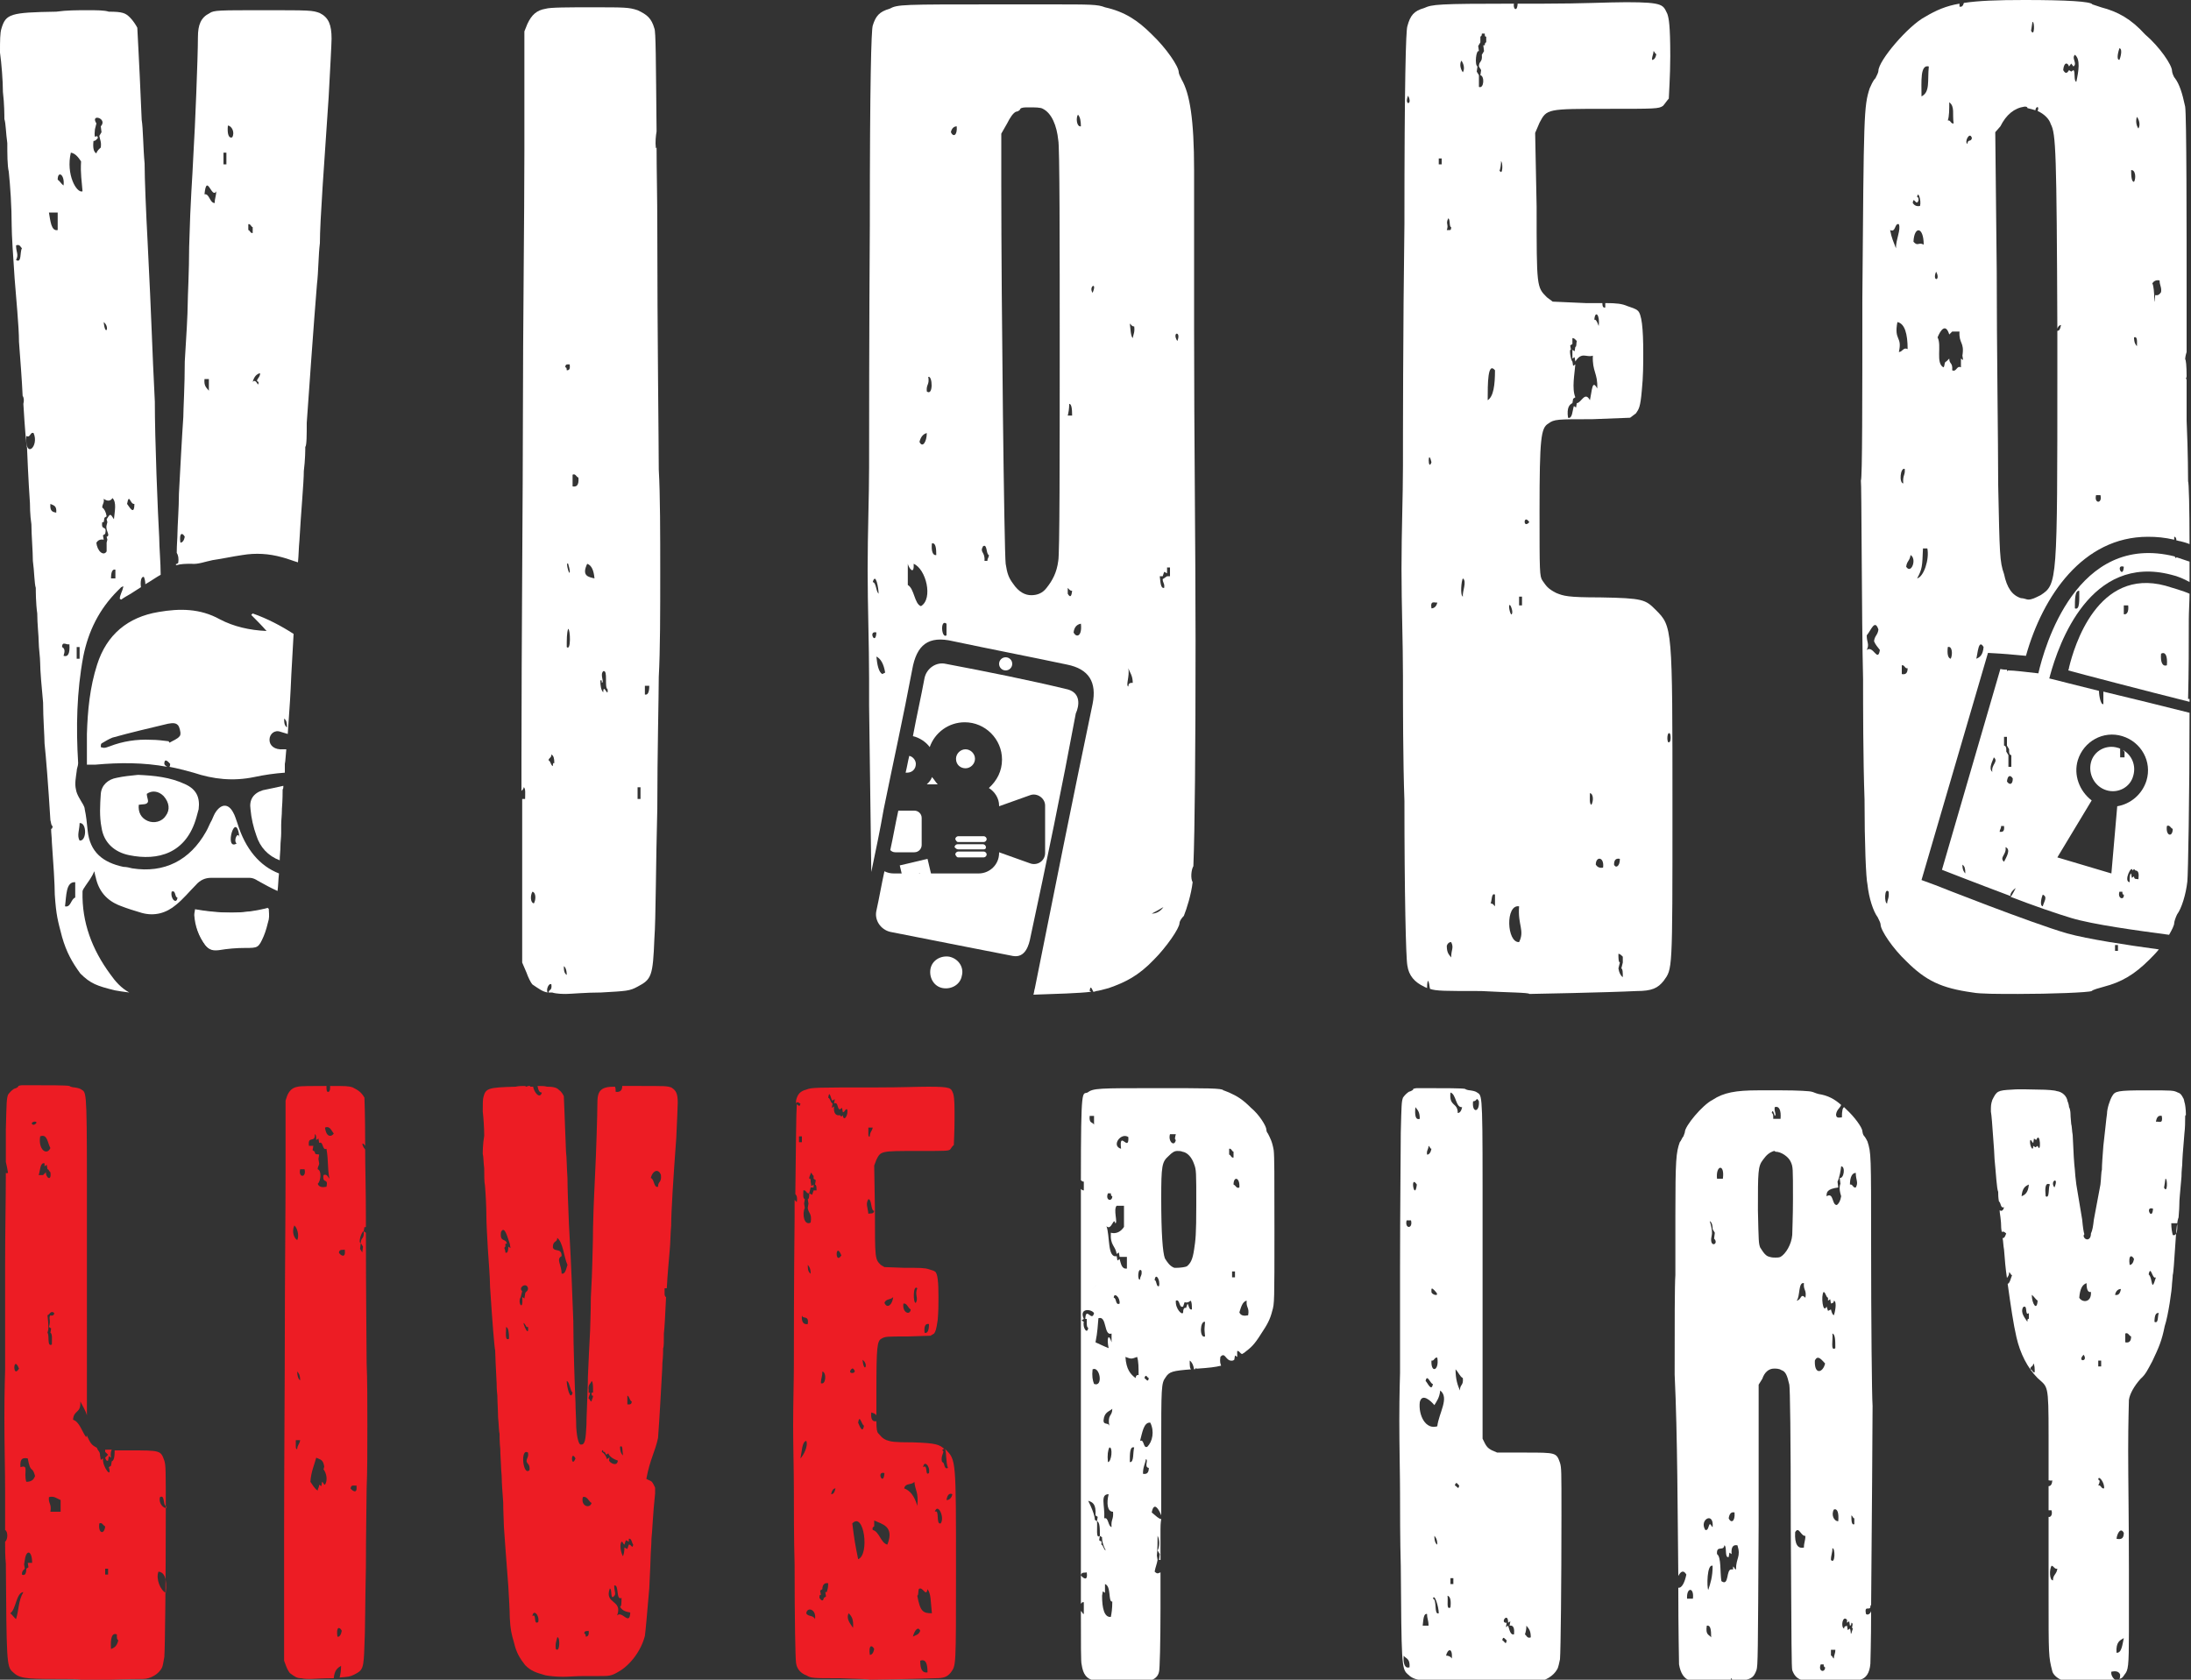 <?xml version="1.0" encoding="utf-8"?>
<!-- Generator: Adobe Illustrator 24.1.2, SVG Export Plug-In . SVG Version: 6.00 Build 0)  -->
<svg version="1.1" id="Layer_1" xmlns="http://www.w3.org/2000/svg" xmlns:xlink="http://www.w3.org/1999/xlink" x="0px" y="0px"
	 viewBox="0 0 300 230" style="enable-background:new 0 0 300 230;" xml:space="preserve">
<rect x="0" y="0" width="300" height="230" fill="#333333" stroke="none"/>
<style type="text/css">
	.st0{display:none;stroke:#000000;stroke-width:10;stroke-miterlimit:10;}
	.st1{fill:#ED1C24;}
	.st2{fill:#FFFFFF;}
	.st3{fill:#383838;}
</style>
<g>
	<g>
		<path class="st1" d="M22.2,228.3c0.1-0.2,0.2-0.9,0.3-1.4c0.1-1.2,0.2-10.7,0.2-19.7c0-6.2,0-6.5-0.2-7.2
			c-0.5-1.4-0.5-1.4-4.8-1.4h-2c0,0.9-0.1,1.4-0.4,1.5l-0.1,0.6l-0.3,0.2c0.5,1.7-0.9,0-0.8-1.2l-0.3,0.2l-0.1-0.6
			c0-0.6-0.3-0.6-0.4-1l-0.1-0.1c-0.6-0.3-0.8-0.6-1-1l-0.3-0.6v-0.1c0,0.1-0.1,0.2-0.1,0.3c-0.6-0.8-0.9-2.1-1.8-2.4
			c0.1-1.4,1.1-0.8,1-2.5c0.3,0.6,0.7,1.2,0.9,1.9V162c0-13.6-0.1-12.3-0.9-12.9c-0.2-0.1-0.7-0.2-0.8-0.2c-0.2,0-0.6-0.1-0.7-0.2
			c-0.3-0.1-3-0.1-4.9-0.1H3c-0.2,0-0.5,0.1-0.5,0.1v0.1c0,0-0.2,0.2-0.6,0.3c-0.3,0.2-0.6,0.5-0.8,0.8c-0.2,0.6-0.2,0.9-0.3,4.8
			c0,0.8,0,2.4,0,4.4c0.1,0.4,0.2,0.9,0.3,1.5c-0.1,0-0.2,0.1-0.3,0c0,3.6-0.1,8.2-0.1,12.7v14.3c0,0-0.1,2.9-0.1,6.5
			c0,3.5,0.1,7.6,0.1,10c0,1.2,0,3.2,0,5.4c0.4,0.2,0.4,1.3,0,1.6c0,1,0,2,0.1,3c0.1,13.1,0.1,14.1,0.9,14.8c0.9,0.9,1.7,1,5.8,1
			c1.9,0,3.5,0,3.5,0.1h4.1c2.2-0.1,4.3-0.1,4.5-0.1C20.6,229.9,21.8,229.2,22.2,228.3z M5.5,155.6c1-0.4,1,0.9,1.4,1.6
			C6.4,158.3,5.2,157.4,5.5,155.6z M2.6,187.4C1.7,188.9,1.8,185.4,2.6,187.4L2.6,187.4z M2.2,221.7c-0.3-0.2-0.5-0.6-0.8-0.8
			c0.8-0.5,0.8-2.8,1.8-2.9C2.5,219.2,2.6,220.4,2.2,221.7z M3.9,214.6l-0.3,0.2c0,0.7-0.2,1-0.6,0.8c0-0.5,0.2-0.6,0.4-0.8
			l-0.1-0.6l0.1-0.6c0.2-1.5,1-1.3,1,0.4c-0.2,0-0.4,0-0.6,0L3.9,214.6z M3.6,202.9c-0.4-1.3,0.4-2.4-0.8-2c-0.1-1.3,0.4-1.3,1-1.2
			c0.4,2.2,0.6,0.9,1,2.4C4.6,202.7,4.2,202.9,3.6,202.9z M4.5,154c-0.4-0.2,0.1-0.5,0.4-0.4C5.2,153.7,4.7,154.1,4.5,154z
			 M6.1,160.7l-0.2,0.2c-0.2,0-0.4,0-0.6,0c0.2-0.6,0.2-1.8,0.8-1.6c0,0.1,0,0.3,0,0.4l0.3-0.2l0.1,0.6c0.2,0,0.2,0.3,0.4,0.4
			c0.2,1.4-0.7,0.7-0.6,0L6.1,160.7z M6.5,180.1c0.3-0.1,0.4-0.6,0.8-0.4c0.3,0.1,0,0.6-0.4,0.4c-0.3,0.4,0.1,0.6-0.2,1.6l0.3,0.2
			l-0.1,0.6c0.3,0.1,0.2,1,0.2,1.6c-0.7,0.4-0.3-1.3-0.6-1.6l0.1-0.4C6.6,182.1,6.7,181.7,6.5,180.1z M8.3,207c-0.5,0-0.9,0-1.4,0
			c0.2-1.1-0.3-1.1-0.2-2c0.7-0.2,1.1,0.2,1.6,0.4C8.3,205.9,8.3,206.5,8.3,207z M13.6,208.6c0.4-0.2,0.5,0.3,0.8,0.4
			C14.3,210.2,13.4,210,13.6,208.6z M14.8,215.6c-0.1,0-0.3,0-0.4,0c0-0.3,0-0.5,0-0.8c0.1,0,0.3,0,0.4,0
			C14.8,215,14.8,215.3,14.8,215.6z M15.2,225.8c-0.1-1.4,0.1-2.3,0.8-2c0,0.5,0,0.7,0.2,0.8C16,225.4,15.7,225.6,15.2,225.8z
			 M21.9,205c0.7-0.4,0.4,1.1,0.8,1.2C23.2,206.9,21.6,206.3,21.9,205z M21.7,215.2c0.8,0.1,1.2,0.9,1,2.9
			C22,217.8,21.3,216.2,21.7,215.2z"/>
		<path class="st2" d="M229.8,215.8c0.3-0.6,0.7-0.9,1.1-0.2c-0.2,1-0.6,1.9-1.1,1.8c0,5.9,0.1,10.1,0.1,10.5c0.2,1.2,0.7,2,1.5,2.2
			c0.3,0,1.6,0.1,3.8,0.1c0.7,0,1.2,0,1.7,0c0.1-0.1,0.1-0.2,0.1-0.4c0.1,0,0.2,0.2,0.2,0.4c2.5-0.1,2.9-0.4,3.3-1.5
			c0.2-0.6,0.2-1.9,0.3-19.9v-19.2l0.5-0.8c0.3-0.9,0.9-1.4,1.6-1.4c0.3,0,0.7,0,1,0.2c0.6,0.2,0.8,0.7,1.1,2
			c0.1,0.5,0.2,6.8,0.2,19.6c0.1,16.8,0.1,18.9,0.2,19.5c0.3,0.8,0.7,1.2,1.5,1.4c0.3,0,1.6,0.1,3,0.1c2,0,4.3-0.1,4.8-0.2
			c0.8-0.2,1.3-0.9,1.4-2.2c0-0.2,0.1-3.1,0.1-7.2c-0.1,0.4-0.5,0.6-0.7,0.4c-0.3-1.4,0.7-0.2,0.6-1.2c0.1,0,0.1,0.1,0.1,0.1
			c0.1-10.1,0.2-26.5,0.2-27.4c-0.1-1.3-0.2-11.7-0.2-21.8c0-12.8,0-12.8-0.5-14.4c-0.1-0.2-0.3-0.6-0.5-0.8
			c-0.1-0.1-0.2-0.5-0.2-0.6c0-0.5-1.1-2-2.2-3c-0.1-0.1-0.2-0.2-0.3-0.3c-0.2,0.1-0.3,0.5-0.3,1.4c-0.3,0-0.8,0.2-0.8-0.4
			c0.1-0.7,0.5-0.8,0.7-1.3c-0.9-0.8-1.8-1.3-3.1-1.5c-0.4-0.1-0.8-0.3-0.9-0.3c-0.2-0.1-2-0.2-4.1-0.2h-3.3c-3,0-4.7,0.3-6.2,1.3
			c-1.4,0.7-3.8,3.6-3.8,4.4c0,0.1-0.1,0.3-0.2,0.6c-0.2,0.2-0.3,0.6-0.5,0.8c-0.5,1.4-0.6,2.4-0.6,9.9v8.3
			c-0.1,1.2-0.1,6.6-0.1,13.6C229.7,196.6,229.7,207.5,229.8,215.8z M249.3,227.9c0.1,0,0.3,0,0.4,0c0,0.3,0.1,0.4,0.2,0.4
			C249.9,229.1,248.9,228.9,249.3,227.9z M251.1,227.1c-0.2-0.1-0.2-0.4-0.4-0.4c0-0.3,0-0.5,0-0.8c0.2,0,0.4,0,0.6,0
			C251.3,226.5,251.1,226.6,251.1,227.1z M250.9,182.6c0.4,0.1,0.4,1,0.4,2C250.6,185.1,251,183.4,250.9,182.6z M250.9,212
			c0.4-0.1,0.4,2.3-0.2,1.6C250.7,212.9,250.9,212.7,250.9,212z M251.7,208.3c-0.6,0-1-0.9-0.6-1.6
			C251.6,206.5,251.8,207.2,251.7,208.3z M253.9,208.7c-0.4,0.2-0.4-0.6-0.4-1.2c0.2,0.1,0.2,0.4,0.4,0.4
			C253.9,208.2,253.9,208.4,253.9,208.7z M254.1,160.6c0,1,0.4,1.3,0,2c-0.4,0.1-0.4-0.5-0.8-0.4
			C253.3,161.2,253.6,160.6,254.1,160.6z M252.9,221.8c0,0.1,0,0.3,0,0.4l0.3-0.2l0.1,0.6c0.1,0,0.2-0.1,0.2-0.4
			c0.4,0.1-0.1,0.7,0.2,0.8c-0.4,1.4-0.2,0.4-0.4,0l-0.3,0.2l-0.1-0.6c-0.1,0.1-0.4,0-0.4,0.4C252,222.8,252.3,221.1,252.9,221.8z
			 M251.7,162.6l-0.1-0.8c0,0,0.3-0.5,0.5-2.1c0.6,0,0.4,1.7-0.2,1.6l0.1,0.8c0,0-0.3,0.5,0.1,1.7c-0.1,0.6-0.3,1-0.6,1.2
			c-0.7,0-0.4-1.8-1.4-1.2C250.1,163.3,250.1,162.8,251.7,162.6z M249.7,176.9c0.3,0.1,0.3,0.7,0.6,0.8c0,0.1,0,0.3,0,0.4l0.3-0.2
			l0.1,0.6c0.1-0.1,0.4,0,0.4-0.4c0.5,0.1,0.1,1.8,0,2c-0.2-0.1-0.3-0.4-0.4-0.8l-0.4,0.2l-0.2-0.6
			C249.6,180,249.3,177.4,249.7,176.9z M249.9,186.7c-0.3,1.3-1.5,1.6-1.4-0.4C248.9,185.4,249.5,186.3,249.9,186.7z M247,175.7
			c-0.1,1,0.4,0.9,0.2,2c-0.7-0.7-0.5,0.3-1.2,0.4C246.5,177.6,246.2,175.5,247,175.7z M247.2,210.3c0,0.7-0.2,0.9-0.2,1.6
			c-0.8,0.2-1.3-0.4-1.2-2.1C246.3,208.9,246.6,210.4,247.2,210.3z M243,152.8c0.3-0.2-0.1-0.5,0-1.2c0.6-0.2,0.9,0.4,0.8,1.6
			c-0.3,0-0.7,0-1,0c0-0.5,0-0.7-0.2-0.8C242.7,151.8,242.9,152.4,243,152.8z M241.4,158.8c0.5-0.7,0.9-1,1.5-1.2
			c0.1,0,0.1,0,0.2,0.1c0.8,0,1.8,0.7,2.1,1.4c0.3,0.7,0.3,0.7,0.3,5.1c0,2.3-0.1,4.5-0.1,4.9c-0.1,1.3-0.9,2.6-1.6,3
			c-0.2,0.1-0.5,0.1-0.7,0.1c-0.2,0-0.5,0-0.8-0.1c-0.5-0.1-0.8-0.5-1.3-1.3c-0.2-0.6-0.2-0.7-0.3-5.1
			C240.7,160.4,240.7,159.7,241.4,158.8z M237.5,207.1c0.1,1.3-0.5,1.5-0.8,0.8C236.8,207.2,237.1,207,237.5,207.1z M236.1,211.6
			c0.4,0.1,0,1.8,0.6,1.6l0.1-0.6l0.3,0.2c-0.1-1.1,0.3-1.3,0.8-1.2c0.5,1.6-0.2,1.7-0.2,3.3c-0.2,0-0.2-0.3-0.4-0.4v0.4h-0.2
			c-0.8-0.1-0.3,2.4-1.4,1.6c-0.2-1.2,0-3.3-0.6-3.7C235,211.5,236,212.5,236.1,211.6z M235.9,161.4c-0.3,0-0.5,0-0.8,0
			C234.9,159.5,236.2,159.3,235.9,161.4z M234.3,224.2c-0.3-0.4-0.8-0.3-0.6-1.6C234.2,222.5,234.3,223.1,234.3,224.2z M233.9,217.7
			c-0.2-0.3-0.2-3.6,0.6-3.3C234.5,215.9,234.2,216.8,233.9,217.7z M234.5,168.3l0.3,0.5l-0.1,0.8c0.7,0.7-0.5,1.3-0.4,0l0.1-0.6
			c0,0,0.1-0.6-0.3-1.8C234.3,167.3,234.5,167.6,234.5,168.3z M234.5,209.1c-0.2-0.1-0.2-0.4-0.4-0.4c-0.2,0.3-0.2,0.9-0.6,0.8
			C232.6,208.1,234.7,206.9,234.5,209.1z M231.8,218.9c-0.3,0-0.5,0-0.8,0C230.9,217.3,232,217.3,231.8,218.9z"/>
		<path class="st1" d="M109.6,151.1c-0.1,0.6-0.3,0.2-0.5,0.1c-0.1,1.5-0.1,5.1-0.2,12.3c0.2,0.2,0.3,0.5,0.2,1.1
			c-0.1-0.1-0.2-0.2-0.3-0.3c0,0.8,0,1.6,0,2.5c-0.1,8.7-0.1,17.7-0.1,19.9c0,2.4-0.1,5.4-0.1,8.5c0,3,0.1,6.1,0.1,8.9
			c0,2.2,0,6.8,0.1,10.1c0,7.6,0.1,12.9,0.2,13.5c0.1,0.8,0.6,1.4,1.4,1.7c0.7,0.4,0.8,0.4,4.7,0.4c2.1,0.1,4,0.1,4,0.2
			c0.1,0,6.4-0.1,8.9-0.2c1.3,0,1.7-0.2,2.2-0.8c0.7-1,0.7-0.6,0.7-14.1c0-15,0-15-1.4-16.4c0,0-0.1-0.1-0.1-0.1
			c0.2,0.4,0.1,1.9,0.4,2.6c-0.6,0.3-0.4-0.8-0.8-0.8c-0.3-0.9,0.5-1.5,0-1.6c0.1-0.2,0.3-0.2,0.3-0.2c-0.7-0.6-1.1-0.8-4.3-0.9
			c-2.7,0-3-0.1-3.6-0.3c-0.7-0.3-0.8-0.6-1.2-1c-0.1-0.2-0.2-0.4-0.2-1.6c-0.5,0.1-0.8-0.2-0.7-1.2c0.2,0.1,0.5,0.1,0.7,0.4
			c0-0.8,0-1.8,0-3.3c0-6.1,0.1-6.9,0.7-7.2c0.5-0.3,0.7-0.3,3.6-0.3l3.1-0.1l0.5-0.3c0.2-0.3,0.3-0.5,0.5-1.9
			c0.1-1.2,0.1-2.2,0.1-3.1c0-2-0.1-3.3-0.5-3.5c-0.1-0.1-0.5-0.2-0.8-0.3c-0.6-0.2-1.2-0.2-3.4-0.2l-2.7-0.1l-0.5-0.3
			c-0.8-0.8-0.8-0.8-0.8-7.5l-0.1-6.1l0.3-0.8c0.6-1.2,0.6-1.2,5.6-1.2c4,0,4.2,0,4.5-0.2c0.1-0.1,0.3-0.5,0.5-0.6
			c0-0.2,0.1-1.9,0.1-3.5c0-0.4,0-0.7,0-1c0,0,0,0,0-0.1c0-1.7-0.1-2.2-0.2-2.5c-0.3-0.7-0.2-0.9-3.4-0.9c-1.5,0-3.6,0.1-6.9,0.1
			c-8.6,0-9.1,0-9.8,0.3c-0.8,0.2-1.2,0.6-1.4,1.5c0,0,0,0.2,0,0.4C109.2,150.7,109.4,151.1,109.6,151.1z M130.4,204.6
			c-0.1,0.5-0.4,0.8-0.8,0.8C129.7,204.7,130,204.4,130.4,204.6z M127.2,181.3c0,0.9-0.2,1.3-0.6,1.2
			C126.5,181.6,126.7,181.2,127.2,181.3z M125.6,176.4c-0.4,0.9,0.2,1.3-0.2,2C125,178.5,125,175.8,125.6,176.4z M123.7,178.5
			c0.5-0.1,0.6,0.6,1,0.8C124.6,180.2,123.5,179.7,123.7,178.5z M122.3,177.6c-0.1,1-0.8,1.7-1.2,0.8
			C121.3,177.8,122,178,122.3,177.6z M109.6,199.7c0.2-0.9,0.2-2.3,0.8-2.4C110.7,198,110,199.3,109.6,199.7z M111.6,221.7
			c-0.3-0.6-1-0.3-1.2-0.8C110.5,220,111.8,220.3,111.6,221.7z M110.6,173.2c0.2,0.2,0.4,0.5,0.4,1.2
			C110.7,174.2,110.6,173.9,110.6,173.2z M113.8,204.6c0.1-0.5,0.3-0.8,0.6-0.8C114.3,204.2,114.2,204.6,113.8,204.6z M115.2,171.9
			C114.3,173.3,114.4,169.9,115.2,171.9L115.2,171.9z M125,224.1c0.2-0.8,0.7-1.5,1-0.8C125.8,223.9,125.3,223.9,125,224.1z
			 M126,227.4c0.8-0.3,1,0.5,1,1.6C126.3,229.1,126,228.6,126,227.4z M128.8,208.6c-0.7,0.2-0.1-2-0.8-1.6
			C128.4,205.7,129.4,207.8,128.8,208.6z M127.2,201.7c-0.6,0.5-0.1-1.3-0.8-0.8C126.5,199.9,127.4,200.7,127.2,201.7z M125.8,217.6
			c0.5-0.5,1,1.2,1.2,0c0.5,0.7,0.4,1.5,0.6,3.3c-1.2,0-1.6-0.2-2-2.4C125.8,218.4,125.7,217.9,125.8,217.6z M125.2,202.9
			c0.1,1.2,0.6,1.4,0.4,3.3c-0.4-1.4-1-2.1-1.8-2.4C124,203,124.8,203.4,125.2,202.9z M121.1,201.7
			C121,203.6,119.9,201.4,121.1,201.7L121.1,201.7z M119.7,209c0-0.3,0-0.5,0-0.8c1.1,0.5,2.8,0.8,1.8,3.3c-0.9-0.2-1.1-1.8-2-2
			C119.4,209.1,119.6,209.1,119.7,209z M119.7,225.8c-0.1,0.5-0.3,0.8-0.6,0.8C118.9,225.2,119.4,225.2,119.7,225.8z M118.9,154.4
			c0.2,0,0.4,0,0.6,0c-0.1,0.5-0.4,0.6-0.4,1.2c-0.2,0.1-0.2-0.1-0.2-0.4C118.9,154.9,118.9,154.7,118.9,154.4z M118.9,164.2
			c0.5,0,0.3,1.6,0.8,1.6c-0.1,0.5-0.5,0.3-0.8,0.4C118.8,165.2,118.5,164.9,118.9,164.2z M118.1,186.2
			C119,186.8,118.3,188.2,118.1,186.2L118.1,186.2z M118.3,195.2c-0.2,1.3-0.7-0.2-0.8-0.4C117.7,193.5,118,195.2,118.3,195.2z
			 M117.5,213.5c-0.4-2-0.5-2.5-0.8-4.9C118.3,206.9,119.1,212.9,117.5,213.5z M116.8,187.4c0.7,0.6-0.4,0.8-0.4,0.4
			C116.4,187.6,116.7,187.3,116.8,187.4z M116.2,220.9c0.4,0.4,0.7,0.8,0.6,2C116.5,222.4,115.8,221.7,116.2,220.9z M114,150.7
			l0.3-0.2l-0.1,0.6c0.6-0.3,0.4,0.8,0.8,0.8l0.3-0.2l0.1,0.6c0.3,0,0.3-0.5,0.6-0.4c0.2,0.8-0.5,1.8-0.6,0.8l-0.2,0.2l-0.2-0.2
			c-0.5,0.1-0.9-0.2-0.8-1.2l-0.3,0.2l0.1-0.6c-0.3-0.1-0.3-0.7-0.6-0.8C113.6,149,113.8,150.8,114,150.7z M112.6,187.8
			c0.6,0.1,0.5,1.9-0.2,1.6C112.4,188.7,112.6,188.6,112.6,187.8z M112.3,217.8l0.3-0.2c0-0.7,0.4-0.9,0.8-0.8
			c0,0.6-0.1,0.9-0.2,1.2c-0.1,0-0.1,0-0.2,0l0.1,0.6l-0.3,0.2c-0.1,0.6-0.4,0.3-0.6,0c0-0.2,0-0.5,0.2-0.4L112.3,217.8z M110,163
			c0.4-0.1,0.4,0.5,0.8,0.4l0.2-0.8l0.4,0c0-0.1,0-0.3,0-0.4l-0.3,0.2l-0.1-0.6c0-0.2,0-0.5-0.2-0.4c0-0.4,0.2-0.5,0.2-0.8
			c0.2,0,0.2,0.3,0.4,0.4c0,0.1,0,0.3,0,0.4l0.3,0.2l-0.1,0.6c0.2,0.1,0.2,0.3,0.2,0.8c-0.1,0-0.3,0-0.4,0l-0.2,0.6l-0.4-0.2
			c0,0.3,0,0.8-0.2,0.8l0.1,0.6l-0.1,0.6c0.1,0.8,0.6,0.7,0.4,2c-0.9,0.5-1.2-1.2-0.8-2l-0.1-0.6l0.1-0.6
			C109.9,164.1,110,163.5,110,163z M110.6,181.3c-0.5,0.1-0.9-0.2-0.8-1.2C109.9,180.7,110.8,180,110.6,181.3z M109.8,155.6
			c0,0.3,0,0.5,0,0.8c-0.1,0-0.3,0-0.4,0c0-0.3,0-0.5,0-0.8C109.5,155.6,109.6,155.6,109.8,155.6z"/>
		<path class="st2" d="M213.6,227.2c0.1-1.2,0.2-10.7,0.2-19.7c0-6.2,0-6.5-0.2-7.2c-0.5-1.4-0.5-1.4-4.8-1.4H205l-0.7-0.3
			c-0.6-0.3-0.8-0.6-1-1l-0.3-0.6v-34.6c0-13.6-0.1-12.3-0.9-12.9c-0.2-0.1-0.7-0.2-0.8-0.2c-0.2,0-0.6-0.1-0.7-0.2
			c-0.3-0.1-3-0.1-4.9-0.1H194c-0.2,0-0.5,0.1-0.5,0.1v0.1c0,0-0.2,0.2-0.6,0.3c-0.3,0.2-0.6,0.5-0.8,0.8c-0.2,0.6-0.2,0.9-0.3,4.8
			c0,2.3-0.1,10.7-0.1,18.6v14.3c0,0-0.1,2.9-0.1,6.5c0,3.5,0.1,7.6,0.1,10c0,2.1,0,6.5,0.1,9.9c0.1,13.1,0.1,14.1,0.9,14.8
			c0.9,0.9,1.7,1,5.8,1c1.9,0,3.5,0,3.5,0.1h4.1c2.2-0.1,4.3-0.1,4.5-0.1c0.9,0,2.1-0.7,2.6-1.6
			C213.4,228.3,213.5,227.6,213.6,227.2z M198.2,218.5c0.4,0.1,0.5,0.7,0.4,1.6C198,220.5,198.3,219.2,198.2,218.5z M196,186.3
			c0.4,0.1,0.4-0.5,0.8-0.4C197.1,187.7,195.9,188.1,196,186.3z M196.6,176.9c0.6,0.7-0.6,0.4-0.6,0
			C196,176.5,195.9,176.1,196.6,176.9z M195.6,156.9c0.2,0.1,0.2,0.4,0.4,0.4c-0.1,0.5-0.3,0.8-0.6,0.8
			C195.3,157.5,195.6,157.4,195.6,156.9z M196.2,189.5c-0.2,1.2-0.8-0.3-1-0.4C195.4,188,195.9,189.6,196.2,189.5z M193,228.3
			c-0.6,0.2-0.9-0.4-0.8-1.6C192.4,227.1,193.1,227,193,228.3z M192.6,167.1c0.2,0,0.4,0,0.6,0C193.5,168.3,192.3,168.3,192.6,167.1
			z M194,162.2C193.7,164.6,193,160.7,194,162.2L194,162.2z M193.8,151.6c0.3,0.4,0.6,0.6,0.6,1.6
			C193.8,153.4,193.7,152.7,193.8,151.6z M195.6,222.6c-0.3,0-0.5,0-0.8,0c0.1-0.8,0.1-1.7,0.6-1.6
			C195.4,221.7,195.6,221.8,195.6,222.6z M196.2,218.9c0.2-0.8,0.8,1.1,0.8,2C196.3,221.2,196.8,219,196.2,218.9z M196.4,210.3
			c0.2,0.2,0.4,0.5,0.4,1.2C196.6,211.4,196.4,211.1,196.4,210.3z M196.8,195.3c-1.6,0.5-2.6-1.5-2.4-3.3c0.3-1.3,1.5-0.2,2,0.4
			c0.3-0.5,0.7-1,0.8-2C198.5,191.4,197,193.5,196.8,195.3z M198.8,227.1c-0.2-0.3-0.5-0.4-0.8-0.4
			C198.2,225.8,198.9,225.5,198.8,227.1z M199,216.9c-0.1,0-0.3,0-0.4,0c0-0.3,0-0.5,0-0.8c0.1,0,0.3,0,0.4,0
			C199,216.3,199,216.6,199,216.9z M198.6,149.6c0.8,0.2,0.7,2.1,1.6,2c-0.1,0.5-0.3,0.8-0.6,0.8
			C199.6,150.9,198.4,151.6,198.6,149.6z M199.2,203.4c0.2-0.7,0.4-0.1,0.6,0C199.7,204.1,199.5,203.5,199.2,203.4z M199.9,190.4
			c-0.3-0.7-0.6-1.5-0.6-2.9c0.4,0.4,0.6,1,1,1.2C200.4,189.8,199.9,189.5,199.9,190.4z M201.7,150.8c0.6,0,0.4-0.7,0.8,0
			C202.6,152.4,201.5,152.4,201.7,150.8z M205.7,224.6c0.1-0.7,0.4-0.1,0.6,0C206.2,225.4,206,224.7,205.7,224.6z M207.3,223.8
			c-0.5,0.1-0.6-0.6-0.8-1.2l-0.3,0.2l0.1-0.6c-1,0.1,0.2-1.6,0.2,0l0.3-0.2l-0.1,0.6C207.2,222.5,207.4,222.9,207.3,223.8z
			 M208.8,223.8c0.1-0.3,0.2-0.7,0.2-1.2c0.3,0.4,0.6,0.6,0.6,1.6C209.1,224.4,209,223.9,208.8,223.8z"/>
		<path class="st2" d="M148.9,149.6c-0.7,0.3-0.9-1.2-0.9,12c0.1,0.1,0.2,0.2,0.4,0.2c0,0.4,0,0.8,0,1.2c-0.2,0-0.3-0.1-0.4-0.2
			c0,2.1,0,4.5,0,7.3V189c0,11.4,0,20.3,0,26.7c0.1-0.5,0.5-0.3,0.8-0.4c0.2,1.4-0.6,0.7-0.8,0.4c0,1.4,0,2.7,0,3.9
			c0.1-0.1,0.2-0.3,0.4-0.2c0,0.5,0,1.1,0,1.6c-0.2,0-0.2-0.3-0.4-0.4c0,4.6,0,7.1,0.1,7.3c0.2,1.4,0.7,2,1.7,2.2
			c0.5,0.1,2.4,0.2,4.3,0.2c1.5,0,2.9-0.1,3.3-0.2c0.7-0.1,1.2-0.6,1.3-1.2c0.1-0.2,0.2-4.1,0.2-8.6v-5c-0.3,0.1-0.4,0.3-0.8-0.1
			c0.1-0.6,0.3-1,0.4-1.6l-0.1-0.6c0,0,0.1-0.6,0.1-2.7c0.3,0.5,0.3,1.5,0,2l0.3,0.5l-0.1,0.8c0.1,0,0.2,0,0.2,0v-4.2
			c0-0.3,0-0.8,0.1-1.4c-0.3,0-0.7-0.4-1.3-0.9c0.3-1.6,1-0.4,1.3,0.4c0-2.2,0-5.7,0-9c0-8.6,0-9.1,0.6-9.9c0.5-0.8,1-0.9,3.5-1.1
			c-0.2-0.1-0.2-0.6-0.2-1.2c0.3,0.2,0.5,0.6,0.6,1.2c0,0,0.1,0,0.1,0l0.2-0.2l0,0.1c0.1,0,0.1,0,0.2,0l0-0.1l0,0.1
			c1.5-0.1,2.4-0.2,3.2-0.4c-0.1-0.3-0.2-0.5-0.1-1.2c0.7-0.8,0.7,0.7,1.7,0.5c0.1,0,0.1-0.1,0.2-0.1l0.1-0.6l0.3,0.2
			c0-0.3,0-0.5,0-0.8c0.3-0.1,0.4,0.4,0.7,0.4c0.1-0.1,0.2-0.1,0.3-0.2c0.9-0.7,1.3-1,2.3-2.6c0.8-1.2,1.2-1.9,1.5-3.1
			c0.3-1,0.3-1.3,0.3-11c0-7.8,0-10.1-0.1-11c-0.2-1.2-0.5-1.7-0.8-2.3c-0.1-0.1-0.2-0.3-0.2-0.5c0-0.5-1-2.1-2.1-3
			c-1.2-1.2-1.9-1.6-3-2.1c-0.3-0.1-0.7-0.3-0.8-0.3c-0.1-0.3-2.2-0.3-9.2-0.3C150.4,149,149.7,149,148.9,149.6z M157.3,188.7
			c-0.1,0.7-0.4,0.1-0.6,0C156.9,188,157.1,188.7,157.3,188.7z M154.5,155.7c0.1,2.2-1.3-1.1-1,1.6
			C152.1,156.9,153.5,155,154.5,155.7z M151.7,163.4c0.1,0,0.3,0,0.4,0c0,0.3,0.1,0.4,0.2,0.4C152.3,164.6,151.3,164.4,151.7,163.4z
			 M152.2,182.6c0,0.4,0,0.8,0,1.2c-0.4-1.3-0.7-0.6-0.4,0.8c-1-0.4-1.1-0.5-1.8-0.8c0.3-1.5,0.3-2.3,0.4-3.3
			C151.6,180.1,151.1,183,152.2,182.6z M151.9,195.3c-0.1-0.6-0.8-0.1-0.8-0.8c0.1-1.2,0.8-1.2,1.2-1.6
			C152.3,194,151.6,193.6,151.9,195.3z M151.7,200.2c-0.1-1,0-1.6,0.2-2C152.4,198.1,152.2,200.2,151.7,200.2z M149.8,189.5
			c-0.2-0.5-0.3-1.1-0.2-2C150.6,187,151.1,190,149.8,189.5z M150,176.1C150.7,175.5,148.5,177.4,150,176.1L150,176.1z M149.2,152.8
			c0.2,0,0.4,0,0.6,0c0,0.4,0,0.8,0,1.2C149.6,153.6,149.1,153.9,149.2,152.8z M148.4,181l-0.3-0.2l0.3-0.2c-0.7-1.5,1-1.4,1.4-0.8
			c-0.3,1.3-1.1-1-1.2,0.8h0.2v0.4c0,0.3,0,0.8,0.2,0.8C148.9,182.8,148.2,181.8,148.4,181z M150.2,208.3l-0.3-0.2
			c0,0,0.1-0.6-0.9-2.6c0.6,0.2,1.1,0.4,1,2l0.3,0.2L150.2,208.3c0.4,0.1,0.4,1,0.4,2l0.3,0.2c0,0-0.1,0.6,0.5,1.8
			c-0.3-0.1-0.3-0.7-0.6-0.8c0.1-1,0-0.4,0-0.4l-0.3-0.2l0.1-0.6C150,210.8,150.3,209.1,150.2,208.3z M152.1,221.4
			c-0.9,0.1-1.2-1.2-1.2-2.9l0.1-0.6l0.3,0.2c0-0.4,0-0.8,0-1.2c0.9,0.3,0.4,2.5,1,2.4C152.3,220.3,152.2,220.9,152.1,221.4z
			 M152.2,209.1c-0.5-0.1-0.4-1.4-1-1.2c0.1-1.8-0.6-3.3,0.6-3.3c-0.3,1.2-0.2,2.4,0.6,2.4C152.5,208.1,152.1,208,152.2,209.1z
			 M153.3,178.5c-0.6,0.3-0.4-0.8-0.8-0.8C152.5,176.9,153.4,177.6,153.3,178.5z M153.3,172.4l-0.3,0.2l-0.1-0.6
			c-1.3,0.3-0.9-2.8-1.4-4.1c0.7,0.7,1-1.4,1.2-0.4c0.4,0-0.3-1.9,0.2-2.4c0.3,0,0.7,0,1,0c0,1,0,1.9,0,2.9c-0.4,0.6-1,1-1.8,0.8
			c-0.1,1.8,0.6,1.7,0.8,2.9l0.3-0.2l0.1,0.6c0.3,0,0.7,0,1,0c0,0.5,0,1.1,0,1.6C153.6,173.8,153.5,173.1,153.3,172.4z M154.7,200.2
			c0-1.2,0-2.2,0.6-2C155.1,198.8,155.3,200.3,154.7,200.2z M155.9,188.3c-0.2-0.1-0.4,0.1-0.4,0.4c-0.7-0.5-1.3-1.2-1.4-2.9
			c0.8,0.3,0.8,0.3,1.6,0C155.9,186.4,155.9,187.3,155.9,188.3z M156.3,174c0.1,0.7-0.2,0.7-0.2,1.2
			C155.7,175.4,155.8,173.4,156.3,174z M156.5,201.8c0-1,0.3-1.3,0.4-2c0.4,0.1-0.3,1.1,0.4,1.2C157.3,201.7,157,201.9,156.5,201.8z
			 M157.1,198.1c-0.6,0.3-0.4-1.1-1-0.8c0.3-1.1,0.5-2.6,1.4-2.5C158.1,196,157.8,197.4,157.1,198.1z M169.1,174.9
			c-0.1,0-0.3,0-0.4,0c0-0.3,0-0.5,0-0.8c0.1,0,0.3,0,0.4,0C169.1,174.3,169.1,174.6,169.1,174.9z M170.7,178.1
			c-0.1,1,0.4,0.9,0.2,2c-0.5,0.1-1,0.1-1.2-0.4C169.9,179.1,170.1,178.2,170.7,178.1z M169.7,162.6c-0.4,0.2-0.5-0.3-0.8-0.4
			C168.9,161,169.8,161.2,169.7,162.6z M168.3,157.3c0.3-0.1,0.4,0.4,0.6,0.4c0,0.3,0,0.5,0,0.8c-0.3,0.1-0.4-0.4-0.6-0.4
			C168.3,157.9,168.3,157.6,168.3,157.3z M165,181c-0.1,1.3-0.1,0.8,0,2C164.2,183.3,164.3,180.8,165,181z M163.2,179.3
			c-0.4,0.1-0.4-0.5-0.6-0.8l-0.2,0.6c0,0-0.4-0.2-0.4,0.6c-0.1,0.5-1.1-0.5-1-1.6c0.6-0.3,0.4,1.1,1,0.8l0.2-0.6
			c0,0,0.4,0.2,0.8-0.2C163.2,178.2,163.2,178.8,163.2,179.3z M160.2,155.3c0.3,0,0.5,0,0.8,0c-0.1,0.4-0.2,0.7,0,0.8
			C160.8,157.1,159.9,156.3,160.2,155.3z M160,158.3c0.5-0.5,0.8-0.7,1.2-0.7c0.2,0,0.5,0,0.7,0.1c0.7,0.1,1.3,0.8,1.6,1.7
			c0.3,0.8,0.3,1,0.3,5.6c0,4.1-0.1,4.8-0.3,6.1c-0.2,1.4-0.5,1.9-1,2.3c-0.2,0.1-0.9,0.2-1.4,0.2h-0.3c-0.6-0.2-1-0.8-1.3-1.3
			c-0.3-0.8-0.5-3.4-0.5-8.2C159,159.6,159.1,159.1,160,158.3z M158.7,176.1c-0.4,0.2-0.3-0.8-0.6-0.8
			C158.2,174.2,158.9,175.2,158.7,176.1z"/>
		<path class="st1" d="M48.3,148.9c-0.6-0.2-1-0.2-3.1-0.2c0,0.4,0,0.7-0.2,0.8c-0.3,0.1-0.3-0.3-0.3-0.8c-0.1,0-0.1,0-0.2,0
			c-1.7,0-3.4,0-3.7,0.1c-0.7,0.1-1.2,0.5-1.5,1.3l-0.2,0.6v9.8c0,5.4-0.1,15-0.1,21.4c0,6.4-0.1,19.2-0.1,28.5v17l0.3,0.8
			c0.1,0.3,0.4,0.8,0.5,0.9c0.7,0.5,0.9,0.7,1.6,0.7c0.3,0.1,0.9,0.1,1.2,0.1c0.3,0,1.6-0.1,2.9-0.1c0.1,0,0.2,0,0.3,0
			c0.1-1.1,0.5-1.4,1-1.7c0,0.7-0.1,1.2-0.2,1.6c1.2-0.1,1.4-0.1,2-0.4c1.2-0.6,1.3-0.8,1.4-4c0.1-1.5,0.1-6.3,0.2-10.7
			c0-4.4,0.1-9.3,0.1-10.8c0.1-2.2,0.1-5.4,0.1-8.6c0-3.1,0-6.4-0.1-8.5c0-2.1-0.1-10-0.1-18.1l0,0.2l-0.3-0.2
			c0.1,1.1-0.4,0.8-0.4,1.6l0.3,0.5l-0.1,0.8l-0.3-0.5l0.1-0.8c-0.4,0,0.1-1.6,0.4-1.6l0.1-0.6c0,0,0.1,0.1,0.2,0c0-0.4,0-0.8,0-1.2
			c0-3.9-0.1-7-0.1-9.4c-0.5-0.6-0.5-1.2,0-0.5c0-4.5-0.1-6.3-0.1-6.6C49.5,149.6,49.1,149.3,48.3,148.9z M40.3,167.8
			c0.4,0.3,0.7,1.4,0.4,2C40.3,169.6,39.9,168.7,40.3,167.8z M40.7,198.4c-0.2,0.1-0.2-0.2-0.2-0.4c0-0.3,0-0.5,0-0.8
			c0.2,0,0.4,0,0.6,0C41,197.8,40.7,197.9,40.7,198.4z M40.7,187.8c0.2,0.2,0.4,0.5,0.4,1.2C40.9,188.9,40.7,188.5,40.7,187.8z
			 M41.1,160.1c0.2,0,0.4,0,0.6,0C42,161.3,40.8,161.3,41.1,160.1z M44.5,203.3c-0.2,0-0.2-0.3-0.4-0.4l-0.1,0.6l-0.3-0.2
			c0,0.4-0.2,0.5-0.2,0.8c-0.4-0.2-0.7-0.8-1-1.2c0.1-1.4,0.5-2.2,0.8-3.3c0.4,0.2,0.8,0.2,1,0.8l0.1,0.4l-0.1,0.4
			C44.7,201.7,44.9,202.7,44.5,203.3z M44.3,160.9c-0.2,1.3,0.7,0.3,0.4,1.6c-0.5,0.1-1,0.1-1.2-0.4c0.4-0.3,0.6-1.8,0-2
			c0-0.4,0.2-0.5,0.2-0.8l-0.1-0.6l0.1-0.6c-0.2-0.1-0.6,0.1-0.6-0.4l-0.3-0.2l0.1-0.6c-0.2,0-0.4,0-0.6,0c-0.2-1.5,0.9-0.3,0.8-1.6
			c0.2,0.1,0.2,0.3,0.2,0.8l0.3-0.2l0.1,0.6c0.6-0.3,0.4,1.1,1,0.8c0.3,1.8,0.1,2.3,0.4,4.1C44.9,161.2,44.8,160.7,44.3,160.9z
			 M44.5,154.4c0.7-0.3,0.9,0.5,1.2,0.8C45.5,155.6,44.7,155.9,44.5,154.4z M46.2,224.1c-0.2-1.4,0.3-1.4,0.6-0.8
			C46.7,223.8,46.5,224.2,46.2,224.1z M46.4,171.5c0.1-0.5,0.5-0.3,0.8-0.4C47.4,172.5,46.5,171.8,46.4,171.5z M48,203.8
			c0.1-0.6,0.5-0.3,0.8-0.4C49,204.8,48.1,204,48,203.8z"/>
		<path class="st1" d="M66.1,158c0.1,0.3,0.1,1.2,0.2,2c0,0.8,0,1.9,0.1,2.3c0.1,1.2,0.2,2.9,0.2,4.4c0,0.7,0.1,2.6,0.2,4.3
			c0.1,1.6,0.3,4,0.3,5.2c0.3,4.7,0.6,8.4,0.7,8.7c0,0.1,0.1,2.9,0.2,4.5c0,0.1,0,0.9,0.1,1.7c0,0.8,0.1,2.2,0.1,3
			c0.1,0.8,0.1,1.9,0.2,2.2c0,0.2,0,1.3,0.1,2.1c0,0.8,0.1,1.9,0.1,2.3c0,0.5,0.1,1.3,0.1,1.7c0,0.6,0.1,2,0.2,3.3
			c0,1.3,0.1,2.8,0.1,3.4c0.1,1.4,0.3,4.3,0.6,8.1c0.1,1.6,0.2,3.5,0.2,4.3c0.1,1.7,0.2,2.1,0.6,3.5c0.3,1.3,0.8,2.1,1.5,3
			c0.8,0.8,1.4,1,2.8,1.4c0.6,0.1,1.4,0.2,2.4,0.2c0.8,0,1.7-0.1,2.9-0.1H82c1.4,0,1.7,0,2.7-0.6c1.6-0.9,3.1-2.9,3.6-4.9
			c0.1-0.7,0.3-3,0.6-6.5c0.1-2.1,0.2-4.2,0.2-4.7c0-0.3,0.1-1.3,0.1-2.1c0.1-0.7,0.2-3.5,0.5-6.2c0-0.3,0-0.5,0-0.8
			c-0.5-1.1-0.5-0.8-1.2-1.2c0.5-2.7,1.2-3.7,1.6-5.6c0.1-1.2,0.2-3,0.3-4.6c0.1-2.2,0.3-4.8,0.3-5.7c0.1-0.9,0.1-1.7,0.1-2
			c0.1-0.1,0.1-1,0.1-2c0.1-0.8,0.2-2.8,0.3-5c-0.1,0-0.2-0.2-0.2-0.4c0-0.3,0-0.5,0-0.8c0.1,0,0.2,0,0.3,0c0.1-2,0.3-3.9,0.4-5.2
			c0.1-0.9,0.1-2.4,0.2-3.4c0-1.9,0.3-6.6,0.7-12c0.1-2.2,0.2-4.4,0.2-4.8c0-1.2-0.2-1.7-0.9-2.1c-0.6-0.2-0.8-0.2-4.7-0.2
			c-0.8,0-1.4,0-2,0c0,0.5-0.2,0.9-0.9,0.8c0-0.3,0-0.5-0.1-0.7c-1,0-1.2,0.1-1.5,0.2c-0.7,0.3-0.9,0.9-0.9,2c0,1.6-0.2,7.6-0.3,9.4
			c-0.1,2.7-0.2,3.5-0.3,7.8c0,2-0.1,4.1-0.1,4.8c0,0.7-0.1,2.8-0.2,4.7c0,2-0.1,4-0.1,4.5c-0.1,1.7-0.2,4.1-0.3,6.3
			c0,1.2-0.1,2.7-0.1,3.3c0,0.7-0.1,2.1-0.1,3.3c-0.1,2-0.2,2.7-0.7,2.7h-0.1c-0.2,0-0.5-0.7-0.6-2.4c0-1-0.1-2.4-0.1-3.3
			c-0.1-2.1-0.3-8-0.3-11.2c-0.2-4.7-0.2-6.2-0.6-13.3c-0.1-2.2-0.2-5.1-0.2-6.3c-0.1-1.3-0.1-2.9-0.2-3.6c-0.2-5.7-0.3-7.3-0.3-7.6
			c-0.1-0.2-0.3-0.6-0.6-0.8c-0.3-0.3-0.6-0.5-1.7-0.5c-0.3-0.1-0.8-0.1-1.3-0.1c0.1,0.5,0.2,0.9,0.6,0.9c-0.3,1-1.1-0.1-1.2-0.8
			h-0.4c0,0,0,0,0-0.1c-0.1,0-0.2,0-0.4,0c0,0,0,0,0,0.1c-0.1,0-0.2,0-0.3-0.1c-0.4,0-0.9,0-1.3,0.1c-3.7,0.1-4.1,0.2-4.4,1.4
			c-0.1,0.3-0.1,1-0.1,2c0.1,0.8,0.2,2.3,0.2,3.3C66.1,156.7,66.1,157.8,66.1,158z M90.5,160.9c0.1,1.1-0.4,0.8-0.4,1.6
			c-0.6,0.2-0.5-1.1-1-1.2C89.4,160.2,90.2,160,90.5,160.9z M85.9,191.1c0.3,0.1,0.3,0.7,0.6,0.8c0,0.5-0.4,0.4-0.6,0.4
			C85.9,191.9,85.9,191.5,85.9,191.1z M85.5,211.5l0.2-0.6l0.4,0.2c0-0.1,0-0.3,0-0.4c0.4-0.1,0.4,0.6,0.6,0.8
			c-0.1,0.7-0.3-0.1-0.6,0l-0.2,0.6l-0.4-0.2c0,0.6-0.1,0.9-0.2,1.2c-0.3-0.5-0.5-1.6-0.2-2C85.3,211.1,85.3,211.4,85.5,211.5z
			 M85.3,199.3c-0.2-0.2-0.4-0.5-0.4-1.2C85.3,197.8,85.2,198.6,85.3,199.3z M85.1,218.8c0,0.6,0,1.2-0.2,1.2
			c0.3,0.6,0.9,0.7,1.4,0.8c-0.1,1.9-1.1-0.3-1.8,0.4c0.8-2.2-1.8-1.5-1-3.7c0.3,0.1,0.1,1.2,0.4,1.2c0.6-0.4,0.2-0.6,0.2-1.6
			C84.8,216.9,84.3,219.2,85.1,218.8z M82.6,198.8c0.1,0,0.2-0.1,0.4,0.4l0.3-0.2c0,0,0.1,0.6,1.3,1c-0.1,0.9-1.1,0.3-1.2,0
			c0.1-0.9,0-0.4,0-0.4l-0.3,0.2c0,0-0.1-0.6-0.7-1C82.4,198.6,82.6,198.4,82.6,198.8z M80.2,224.1c0-0.4-0.1-0.4-0.2-0.4
			c0-0.5,0.4-0.3,0.6-0.4C80.7,224,80.4,224.1,80.2,224.1z M81,189.1c0.2,0.1,0.2,0.7,0.2,1.2v0.4H81c0,0.2,0,0.5,0.2,0.4
			c0,0.4-0.2,0.5-0.2,0.8c-0.2,0-0.2-0.3-0.4-0.4c0-0.4,0.2-0.5,0.2-0.8h-0.2v-0.4C80.5,189.5,80.9,189.5,81,189.1z M79.8,205
			c0.6-0.2,0.8,0.6,1.2,0.8C80.8,206.6,79.5,206.3,79.8,205z M76.1,225.8c-0.1-0.8,0.1-1.1,0.2-1.6C76.7,224,76.7,226.4,76.1,225.8z
			 M78.8,199.7C78.2,201.2,78.1,198.4,78.8,199.7L78.8,199.7z M78.4,190.7c-0.3,1.2-0.8-0.8-0.8-1.6C78,189.2,78,190.3,78.4,190.7z
			 M76.3,169.5c0.8,0.6,0.9,2.6,1.4,3.7c-0.2,0.6-0.3,1.3-0.8,1.2c0-1.2-0.8-2,0-2.4c0-1.2-1-0.5-1.2-1.2
			C75.7,169.8,76.3,170.2,76.3,169.5z M73.7,222.1c-0.7,0.5-0.2-1.3-0.8-0.8C73,220.3,73.9,221.1,73.7,222.1z M72.5,201.3
			c-0.9,0.9-1.3-3.1-0.2-2.4c0.1,0.7-0.2,0.7-0.2,1.2C72.2,200.5,72.6,200.5,72.5,201.3z M72.1,181.7c0,0,0.2,0,0.2,0
			C72.5,183.7,71,179.8,72.1,181.7z M71.3,177.6l0.1-0.4l0.1-0.4c-0.6-0.5,0.6-1.3,0.8-0.4c0,0.5-0.4,0.4-0.4,0.8l-0.1,0.6l-0.3-0.2
			C71.7,179.7,70.8,178.4,71.3,177.6z M69.7,183.3c-0.6,0.4-0.4-0.9-0.4-1.6C69.6,181.8,69.7,182.4,69.7,183.3z M68.6,168.7
			c0.5-1,0.9,0.8,1.2,1.6l0.1,0.6l-0.3-0.2c0,0.5-0.1,1-0.4,0.8c0-0.5-0.3-0.6,0-0.8v-0.4h0.2C69.3,169.5,68.4,170.2,68.6,168.7z"/>
		<path class="st2" d="M275.5,149.2c-2,0.1-2.1,0.2-2.7,1.4c-0.2,0.6-0.2,0.8-0.2,1.6c0.1,0.5,0.2,2,0.3,3.4
			c0.1,1.3,0.2,2.7,0.2,3.1c0.2,2,0.3,4.1,0.5,4.5c0,0.3,0,0.8,0.1,1.3c0.3,0.2,0.2,1,0.7,0.8c-0.1,0.5-0.4,0.6-0.6,0.4
			c0,0.4,0.1,0.8,0.1,0.9c0,0.1,0.1,0.7,0.1,1.2c0,0.1,0,0.5,0.1,0.9c0.1-0.1,0.3-0.1,0.6,0.2c-0.2,0.6-0.4,0.7-0.5,0.6
			c0.1,0.5,0.1,1.1,0.2,1.6c0.1,1.3,0.2,2.6,0.4,3.9c0.1-0.2,0.3-0.3,0.3-0.8c0.2,0.1,0.2,0.4,0.4,0.4c-0.2,0.5-0.3,1.1-0.6,1.2
			c0.4,2.9,0.8,5.6,1.2,7.3c0.5,2.2,1.5,4.2,2.9,5.6c1.4,1.3,1.5,0.7,1.5,7.8v3.6c0,0.8,0,1.7,0,2.6c0.2,0,0.3,0.1,0.5,0
			c0,0.5-0.2,0.8-0.5,0.8c0,1,0,2.1,0,3.3c0.1,0,0.3,0,0.4,0c0.2,0.7-0.2,1-0.4,0.9c0,3.8,0,7.8,0,10.5c0,8.6,0,8.6,0.5,10.6
			c0.1,0.5,0.7,1,1.2,1.2c0.2,0,2,0.1,4,0.1c1.7,0,2.8,0,3.4-0.1c-0.3-0.2-0.6-0.7-0.5-1.1c0.5-0.1,1-0.1,1.2,0.4
			c0,0.3,0,0.4-0.1,0.6c0.4-0.1,0.5-0.3,0.7-0.6c0.5-0.6,0.6-1,0.6-5.9v-8.5c0-6.8-0.1-12.2-0.1-16.3c0-4,0.1-6.4,0.1-6.9
			c0.1-0.8,0.7-1.9,1.6-2.9c0.7-0.6,1-1.3,1.6-2.4c0.9-1.9,1.3-2.8,1.7-4.8c0.5-1.5,1-5.1,1-5.8c0-0.2,0.1-0.8,0.1-1.2
			c0.1-0.3,0.2-1.9,0.3-3.4c0.2-3.1,0.3-4,0.5-4.5c0-0.3,0.1-1,0.1-1.6c0-1,0.1-1.5,0.3-4c0-0.8,0.1-1.5,0.1-1.6
			c0-0.5,0.1-2.1,0.3-4.3c0.1-0.8,0.1-1.6,0.1-2V153c0-0.2,0-0.3,0.1-0.3v-0.2c0-0.5-0.1-1.4-0.2-1.6c0-0.1-0.1-0.5-0.2-0.6
			c-0.1-0.2-0.3-0.6-0.7-0.7c-0.6-0.3-0.7-0.3-4.3-0.3c-4,0-4.3,0.1-4.7,0.8c-0.3,0.5-0.7,1.7-0.7,2.4c-0.1,0.6-0.3,2.8-0.5,4.4
			c-0.1,1.3-0.2,2.6-0.2,3.3c-0.1,0.2-0.1,1.2-0.2,2l-0.9,4.8c-0.1,0.9-0.2,1.5-0.4,1.9c0,0,0,0,0,0c0,1-0.8,1-1,0.4
			c0-0.1,0-0.2,0.1-0.3c-0.1-0.3-0.2-0.9-0.3-2l-0.8-4.8c-0.1-0.8-0.2-1.7-0.2-2c-0.1-0.8-0.2-2.4-0.3-4.8c-0.1-0.5-0.1-1.2-0.2-1.5
			c0-0.2-0.1-0.9-0.1-1.4c0-0.3-0.1-0.8-0.2-0.9c0-0.2-0.1-0.6-0.2-0.8c-0.1-0.7-0.7-1.3-1.5-1.4c-0.2-0.1-1.3-0.2-2.4-0.2
			S276.6,149.1,275.5,149.2z M295,181c0-0.9,0.2-1.3,0.6-1.2C295.4,180.1,295.6,181.3,295,181z M298.1,167.5
			c0.1,1.1-0.1,1.8-0.6,1.6c-0.1-0.4-0.2-0.9-0.2-1.6C297.5,167.5,297.8,167.5,298.1,167.5z M296.5,161.4c0.3-0.1,0.3,2.2-0.2,1.2
			C296.3,162.8,296.5,161.4,296.5,161.4z M296,152.8c0.2,1.2-0.4,0.7-0.8,0.8C295.3,152.9,295.6,152.7,296,152.8z M294.8,165.5
			C294.7,167.3,293.6,165.1,294.8,165.5L294.8,165.5z M295.2,174.9c-0.7,2.3-0.4,0.1-1-0.4C294.5,173.1,294.7,175.3,295.2,174.9z
			 M292.2,172.4c-0.1,0.5-0.3,0.8-0.6,0.8C291.4,171.8,291.9,171.8,292.2,172.4z M291,182.6c0.4-0.2,0.5,0.3,0.8,0.4
			c0,0.7-0.3,0.9-0.8,0.8C291,183.4,291,183,291,182.6z M289.8,226.3c-0.1-1.5,0.5-1.7,1-2C290.6,225.2,290.5,226.4,289.8,226.3z
			 M290.8,209.9c0,0.9-0.5,0.9-1,0.8C289.9,209.9,290.4,209.1,290.8,209.9z M290.4,176.5c-0.1,0.7-0.4,0.9-0.8,0.8
			C289.7,176.8,290,176.5,290.4,176.5z M287.3,186.3c0.1,0,0.3,0,0.4,0c0,0.3,0,0.5,0,0.8c-0.1,0-0.3,0-0.4,0
			C287.3,186.8,287.3,186.6,287.3,186.3z M287.3,202.6c0-0.7,0.9,0.4,0.8,1.2c-0.4,0.1-0.4-0.5-0.8-0.4
			C287.5,203,287.6,202.7,287.3,202.6z M285.3,185.5C286,186.5,284.3,186.5,285.3,185.5L285.3,185.5z M285.7,175.7
			c0,0.9,0.2,1.3,0.6,1.2c0.1,1.5-1.2,1.5-1.6,0.8C284.8,176.5,285.1,175.9,285.7,175.7z M281.7,214.8c-0.1,0.8-0.6,0.8-0.6,1.6
			c-0.5,0-0.5-1.5-0.2-2C281.2,214.4,281.3,214.9,281.7,214.8z M281.3,162.6C280.6,161.7,282,161,281.3,162.6L281.3,162.6z
			 M280.7,162.2c-0.3,0.3,0,2-0.6,1.6C280,162.8,280,161.8,280.7,162.2z M277.8,180.6c-0.2-0.1-0.2,0.2-0.2,0.4
			c-0.3-0.5-1-1.2-0.6-2c0.7-0.5,0.2,1.3,0.8,0.8C277.8,180,277.8,180.3,277.8,180.6z M276.8,163.8c0.1-1.1,0.5-1.4,1-1.6
			C277.7,163.3,277.3,163.6,276.8,163.8z M278,187.5c0-0.5,0.4-0.3,0.4-0.8c0.2,0.1,0.2,0.8,0.2,1.2
			C278.3,188,278.3,187.5,278,187.5z M278.2,177.3c0.3,0.2,0.5,0.6,0.8,0.8C278.9,179.6,278.2,178.5,278.2,177.3z M279,156.9
			l-0.3,0.2l-0.3-0.2c0,1-0.6-0.2-0.4-0.8c0.2,0,0.2,0.3,0.4,0.4l0.1-0.6l0.3,0.2C279.4,154.7,279.5,158.2,279,156.9z"/>
		<path class="st1" d="M14.4,198.5c0,0.1,0,0.2,0,0.3l0.4,0.4l-0.4,0.4c0.1,0.3,0.2,0.5,0.4,0.4l0.1-0.6l0.3,0.2
			c-0.1-0.6,0-0.9,0.1-1.1H14.4z"/>
		<path class="st2" d="M71.7,107.8c0.3,0.1,0.2,1,0.2,1.6c-0.1,0-0.2,0-0.4,0v22.4l0.6,1.4c0.2,0.6,0.6,1.4,0.8,1.6
			c0.9,0.6,1.4,1,2.1,1.1c-0.3-0.4,0.2-1.4,0.5-1.1c0.1,0.9-0.3,0.6-0.4,1.1c0.1,0,0.3,0,0.5,0c0.6,0.2,1.6,0.2,1.9,0.2
			c0.6,0,2.7-0.2,4.8-0.2c3.5-0.2,3.9-0.2,5-0.8c1.9-1,2.1-1.4,2.3-6.6c0.2-2.5,0.2-10.5,0.4-17.8c0-7.4,0.2-15.5,0.2-18
			c0.2-3.7,0.2-8.9,0.2-14.3c0-5.2,0-10.7-0.2-14.1c0-3.7-0.2-18.6-0.2-33.1c0-4.3-0.1-7.9-0.1-11c0,0-0.1,0.1-0.1,0.1
			c-0.1-0.9,0-1.7,0.1-2.3c-0.1-9.9-0.1-13.7-0.3-14.1c-0.4-1.4-1-1.9-2.3-2.5c-1.2-0.4-1.7-0.4-6.4-0.4c-2.9,0-5.6,0-6.2,0.2
			c-1.2,0.2-1.9,0.8-2.5,2.1l-0.4,1v16.3c0,8.9-0.2,25-0.2,35.7s-0.2,32-0.2,47.5v4.5C71.6,108.1,71.7,108,71.7,107.8z M88.3,93.9
			c0.2,0,0.4,0,0.6,0c0,0.9-0.2,1.3-0.6,1.2C88.3,94.7,88.3,94.3,88.3,93.9z M87.3,107.8c0.1,0,0.3,0,0.4,0c0,0.5,0,1.1,0,1.6
			c-0.1,0-0.3,0-0.4,0C87.3,108.9,87.3,108.3,87.3,107.8z M82.4,93.5c0.4-0.1-0.3-1.1,0.2-1.6c0.7-0.2,0.1,2.2,0.6,2.5
			c0.1,1.3-0.6-1-0.6,0.4c-0.3-0.3-0.4-0.9-0.4-1.6C82.4,93,82.4,93.3,82.4,93.5z M80.4,77.2c0.6,0.2,0.9,0.9,1,2
			C80.6,79,79.6,78.9,80.4,77.2z M78.4,65c0.4-0.2,0.5,0.3,0.8,0.4c0.1,1.1-0.3,1.3-0.8,1.2C78.4,66,78.4,65.5,78.4,65z M77.6,88.6
			c0-1,0-2,0.2-2.5C78.1,86.2,78.2,89.2,77.6,88.6z M78,78.4c-0.1,0.3-0.6-1.6-0.2-1.2C77.8,77.3,78.1,78.1,78,78.4z M78,49.9
			c0.1,0.7-0.1,0.8-0.4,0.8c0-0.4-0.1-0.4-0.2-0.4C77.4,49.8,77.7,49.9,78,49.9z M77.6,133.5c-0.3-0.2-0.4-0.5-0.4-1.2
			C77.4,132.4,77.6,132.8,77.6,133.5z M75.5,103.3c0.3,0.2,0.4,0.5,0.4,1.2c-0.2-0.1-0.2,0.2-0.2,0.4c-0.3-0.1-0.3-0.7-0.6-0.8
			C75.2,103.7,75.5,103.8,75.5,103.3z M72.9,122.1c0.5,0.1,0.5,1.1,0.2,1.6C72.6,123.6,72.6,122.6,72.9,122.1z"/>
		<path class="st2" d="M192.3,109.7c0,12.6,0.2,21.5,0.4,22.5c0.2,1.4,1,2.3,2.3,2.9c0.1,0.1,0.3,0.1,0.4,0.2c0-0.3,0-0.6,0.1-1
			c0.2,0.1,0.2,0.7,0.3,1.1c0.8,0.3,2.1,0.3,7,0.3c3.5,0.2,6.6,0.2,6.6,0.4c0.2,0,10.7-0.2,14.7-0.4c2.1,0,2.9-0.4,3.7-1.4
			c1.2-1.7,1.2-1,1.2-23.5c0-25,0-25-2.3-27.3c-1.4-1.4-1.7-1.6-7.6-1.7c-4.5,0-5-0.2-6-0.6c-1.2-0.6-1.4-1-1.9-1.7
			c-0.4-0.6-0.4-1.2-0.4-9.5c0-10.1,0.2-11.4,1.2-12c0.8-0.6,1.2-0.6,6-0.6l5.2-0.2l0.8-0.6c0.4-0.6,0.6-0.8,0.8-3.1
			c0.2-1.9,0.2-3.7,0.2-5.2c0-3.3-0.2-5.4-0.8-5.8c-0.2-0.2-0.8-0.4-1.4-0.6c-0.7-0.3-1.4-0.4-3-0.4c0,0.2,0,0.4,0,0.6
			c-0.3,0.1-0.4-0.2-0.4-0.6c-0.6,0-1.4,0-2.3,0l-4.5-0.2l-0.8-0.6c-1.4-1.4-1.4-1.4-1.4-12.4l-0.2-10.1l0.6-1.4
			c1-1.9,1-1.9,9.3-1.9c6.6,0,7,0,7.6-0.4c0.2-0.2,0.6-0.8,0.8-1c0-0.4,0.2-3.1,0.2-5.8c0-4.3-0.2-5.2-0.4-5.8
			c-0.6-1.2-0.4-1.6-5.6-1.6c-2.5,0-6,0.2-11.4,0.2c-1.3,0-2.5,0-3.5,0c0,0.3-0.1,0.7-0.2,0.7c-0.2,0.2-0.4-0.3-0.3-0.7
			c-10.5,0-11.2,0.1-12.3,0.6c-1.4,0.4-1.9,1-2.3,2.5c-0.2,0.6-0.4,7.4-0.4,27.1c-0.2,14.5-0.2,29.5-0.2,33.1
			c0,4.1-0.2,8.9-0.2,14.1c0,5,0.2,10.1,0.2,14.7C192.1,96.5,192.1,104.1,192.3,109.7z M228.6,100.4c0.2,0.1,0.2,1.1,0,1.2
			C228.2,102,228.2,100.2,228.6,100.4z M222.2,131c0,0.3,0,0.5,0,0.8l-0.1,0.4l-0.1,0.4c0.2,0.1,0.2,0.6,0.2,1.2
			c-0.3-0.2-0.5-0.6-0.6-1.2l0.1-0.4l0.1-0.4c-0.2-0.1-0.2-0.6-0.2-1.2C221.8,130.6,222,130.8,222.2,131z M221.8,117.6
			c0,1.1-0.6,1.3-0.8,0.8C221,117.7,221.3,117.5,221.8,117.6z M219.5,118.8c-0.5,0.1-0.8-0.1-1-0.4
			C218.5,117.2,219.7,117.3,219.5,118.8z M217.9,110.2c-0.3-0.1-0.2-1-0.2-1.6C218.2,108.7,218.2,109.7,217.9,110.2z M218.9,44.6
			c0,0.2,0.1,0.3,0.1,0.3c0,0,0,0,0,0c-0.1-0.2-0.4-1.3-0.7-1.1C218.4,42.4,219.1,43.1,218.9,44.6z M215.7,49.9l-0.3,0.2l-0.1-0.6
			c-0.2-0.1-0.5-1.8-0.2-1.6l-0.1-0.6l0.3-0.2c0-0.3,0-0.5,0-0.8c0.3,0,0.4,0.2,0.6,0.4c-0.1,0.3,0,0.8-0.2,0.8l-0.1,0.6l-0.3-0.2
			c0,0.4,0,0.8,0,1.2l0.3-0.2l0.1,0.6c0.9-1.4,1.5-0.5,2.4-0.8c-0.1,2.2,0.7,2.4,0.6,4.5c-0.7-1.3-0.7,0.2-1,1.6
			c-0.7-1.3-1.2,0.4-1.8,0.4l-0.1,0.6l-0.3-0.2c-0.2,0.6-0.2,1.8-0.8,1.6c-0.2-1.4,0.2-1.8,0.6-2l0.1-0.6l0.3-0.2
			C215.2,53.2,215.6,51.2,215.7,49.9z M226.4,7c0.2,0.1,0.2,0.4,0.4,0.4c-0.1,0.5-0.3,0.8-0.6,0.8C226.2,7.6,226.4,7.5,226.4,7z
			 M204.7,124.1c-0.2-0.2-0.3-0.4-0.6-0.4c0.2-0.4,0.1-1.5,0.6-1.2C204.7,123,204.7,123.6,204.7,124.1z M209.4,71.5
			C208.5,72.5,208.6,70.3,209.4,71.5L209.4,71.5z M208,81.7c0.1,0,0.3,0,0.4,0c0,0.4,0,0.8,0,1.2c-0.1,0-0.3,0-0.4,0
			C208,82.5,208,82.1,208,81.7z M208,124.1c-0.2,2.6,0.8,3.3,0,4.9C206.3,129.1,206.1,123.8,208,124.1z M206.8,82.9
			c0.1,0.1,0.4,0.9,0.2,1.2C206.8,84.4,206.4,82.5,206.8,82.9z M205.5,22.1c0.3-0.1,0.3,2.2-0.2,1.2
			C205.4,23.5,205.6,22.1,205.5,22.1z M204.7,50.7c0,2-0.2,3.6-1,4.1C203.7,52.5,203.7,49.5,204.7,50.7z M202.5,7l-0.1-0.7l0.3-0.5
			c0-0.3,0-0.5,0-0.8c0.1,0,0.2-0.1,0.2-0.4c0.1,0,0.3,0,0.4,0c0,0.2,0,0.5,0.2,0.4c0,0.3,0,0.5,0,0.8c-0.1,0-0.2,0.1-0.2,0.4
			c-0.1,0-0.1,0-0.2,0l0.1,0.8l-0.3,0.5c0.1,1.1-0.4,0.8-0.4,1.6l0.3,0.5l-0.1,0.7c0.6,0.1,0.5,1.9-0.2,1.6c0-0.5,0-1.1,0-1.6
			l-0.3-0.5l0.1-0.7C201.9,8.9,202.1,6.8,202.5,7z M200.3,81.7c-0.4-0.2-0.2-2.2,0-2.5C200.9,79.6,200.2,81,200.3,81.7z M200.1,8.3
			c0.3,0.4,0.5,1.1,0.2,1.6C200,9.5,199.8,8.8,200.1,8.3z M198.3,29.9c0.3,0.1,0.1,1.2,0.4,1.2c0,0.4-0.1,0.4-0.2,0.4
			c-0.1,0-0.3,0-0.4,0C198.4,30.7,197.9,30.7,198.3,29.9z M198.7,129c0.4,0.8,0,1,0,2.1c-0.3-0.4-0.6-0.6-0.6-1.6
			C198.2,129.2,198.4,129,198.7,129z M197,21.7c0.1,0,0.3,0,0.4,0c0,0.3,0,0.5,0,0.8c-0.1,0-0.3,0-0.4,0C197,22.3,197,22,197,21.7z
			 M196.8,82.5c-0.1,0.5-0.4,0.8-0.8,0.8C195.8,82.1,196.5,82.6,196.8,82.5z M196,63.3C195.5,64.7,195.5,61.2,196,63.3L196,63.3z
			 M192.8,13.1C193.5,14.4,192.2,14.5,192.8,13.1L192.8,13.1z"/>
		<path class="st2" d="M299.6,95.7C299.6,95.7,299.6,95.7,299.6,95.7c0.1-3.7,0.1-7.4,0.1-10.9c0-1,0.1-2.5,0.1-3.5
			c-0.6-0.3-2.6-0.9-3.3-1.1c-9.3-2.5-12.5,8.3-13.2,11.2c0,0,0,0,0,0c0,0.2-0.1,0.3-0.1,0.4c1.4,0.4,11,2.9,16.6,4.3V95.7z
			 M290.8,84.1c0-0.4,0-0.8,0-1.2c0.2,0,0.4,0,0.6,0C291.5,83.8,291.2,84.2,290.8,84.1z M296.7,91.1c-0.6,0.2-0.9-0.4-0.8-1.6
			C296.5,89.2,296.8,89.8,296.7,91.1z"/>
		<path class="st2" d="M288.4,108.2c1.6,0.5,3.3-0.4,3.7-2c0.4-1.4-0.2-2.8-1.4-3.5c0.1,0.1,0.1,0.2,0.2,0.2c0,0.3,0,0.5,0,0.8
			c-0.2,0-0.4,0-0.6,0c0-0.4,0-0.8,0-1.2c-0.1,0-0.2-0.1-0.3-0.1c-1.6-0.5-3.3,0.4-3.7,2C285.9,106,286.8,107.7,288.4,108.2z"/>
		<path class="st2" d="M275.3,122.8c3.1,1.2,6.3,2.3,8.3,2.9c3,0.9,8.9,1.7,13.4,2.3c0.4-0.7,0.7-1.3,0.7-1.6c0-0.2,0.2-0.8,0.4-1.2
			c0.6-0.8,1.2-2.7,1.4-4.5c0.1-1,0.3-11.5,0.3-23.1c-3.6-0.9-8-2-11.8-2.9c0,0.5,0,1.1,0,1.7c-0.3,0.2-0.6-1-0.6-1.8
			c-3.3-0.8-5.9-1.5-6.8-1.7c0-0.1,0.1-0.3,0.1-0.4c0,0,0,0,0,0c1.2-4.4,5.5-16.7,16.6-13.8c0.9,0.2,1.8,0.6,2.5,1v-2.8
			c-0.6-0.2-1.2-0.4-1.8-0.6c0,0,0,0,0,0c0,0.1,0,0.1-0.1,0.1c-0.1-0.1-0.1-0.1-0.1-0.2c-13.5-3.4-17.9,12.5-18.7,16
			c-1.8-0.2-3.3-0.4-4.2-0.4c0,0,0,0.1,0,0.1c-0.1,0-0.1-0.1-0.1-0.2c-0.6,0-0.9-0.1-0.9-0.1l-8,27.5c0,0,4.6,1.8,9.4,3.6
			c-0.1-0.2,0.1-0.7,0.7-1.1C275.6,122.4,275.4,122.7,275.3,122.8z M290.2,122.1c0.1,0,0.3,0,0.4,0c0,0.4,0.1,0.4,0.2,0.4
			C290.9,123.3,289.9,123.1,290.2,122.1z M292.8,120.4c-0.2-0.1-0.6,0.1-0.6-0.4l-0.3,0.2l-0.1-0.6c-0.2,0.1-0.2,0.6-0.2,1.2
			c-0.9-0.1,0.3-2.5,0.4-1.6l0.2-0.2l0.2,0.2C292.8,119.2,292.9,119.6,292.8,120.4z M296.7,113.1c0.4-0.2,0.5,0.3,0.8,0.4
			C297.5,114.7,296.5,114.5,296.7,113.1z M284.5,104.1c0.8-2.6,3.5-4.1,6.1-3.3c2.6,0.8,4.1,3.5,3.3,6.1c-0.6,1.9-2.2,3.2-4,3.5
			l-0.8,9.2l-7.4-2.2l4.7-7.8C284.7,108.3,283.9,106.1,284.5,104.1z M290.8,77.6C290.7,79.4,289.6,77.2,290.8,77.6L290.8,77.6z
			 M284.7,80.9c0,1.2,0.1,2.7-0.6,2.4C284.1,82.1,284.1,80.8,284.7,80.9z M268.7,118.4c0.3,0.2,0.4,0.5,0.4,1.2
			C268.9,119.4,268.7,119.1,268.7,118.4z M272.8,105.7c-0.6-0.5,0.1-1.6,0.2-2C273.7,104.3,272.6,104.7,272.8,105.7z M274.4,100.9
			c0.1,0,0.3,0,0.4,0c0,0.4,0,0.8,0,1.2l0.3,0.5c0,0-0.1,0.8,0.3,0.8c0,0.5,0,1.1,0,1.6c-0.1,0-0.3,0-0.4,0c0-0.5,0-1.1,0-1.6
			l-0.3-0.5c0,0,0.1-0.8-0.3-0.8C274.4,101.7,274.4,101.3,274.4,100.9z M274,113.1c0.1,0,0.3,0,0.4,0c0.1,0.9-0.3,0.8-0.6,0.8
			C273.8,113.6,274,113.5,274,113.1z M274.4,118c-0.7-0.6,0.4-1,0.2-2C275.4,116.3,274.7,117.4,274.4,118z M274.8,107
			c0.1-0.9,0.5-0.9,0.8-0.4C275.6,107.5,275.1,107.5,274.8,107z M279.7,124.1c-0.5-0.1-0.1-1.4,0-1.6
			C280.4,122.8,279.9,123.4,279.7,124.1z"/>
		<path class="st2" d="M255.1,93c0,3.5,0,10.9,0.2,16.5c0,6,0.2,10.8,0.4,11.6c0.2,1.9,0.8,3.7,1.4,4.5c0.2,0.4,0.4,0.8,0.4,1
			c0,0.8,1.7,3.3,3.5,5c2.7,2.7,4.8,3.7,9.1,4.3c1,0.2,3.5,0.2,6.2,0.2c4.5,0,9.7-0.2,10.1-0.4c0.2-0.2,1-0.4,1.7-0.6
			c2.3-0.6,4.1-1.6,6.2-3.7c0.4-0.4,0.9-0.9,1.3-1.4c-4.4-0.6-9.7-1.4-12.6-2.2c-5.1-1.5-17.5-6.4-18-6.6l-1.9-0.7l9.1-31.1l1.7,0.1
			c0.1,0,1.4,0.1,3.5,0.3c2.3-8.2,7.8-16.3,16.7-16.3c1.2,0,2.3,0.1,3.6,0.4c0-0.1,0-0.3,0-0.4c0.2,0,0.3,0.2,0.3,0.5
			c0.2,0,0.3,0.1,0.5,0.1c0.4,0.1,0.8,0.2,1.3,0.4c0-5.1-0.1-8.5-0.2-8.6c0-0.2,0-3.9-0.2-8.3c0-2.2,0-4.2,0-5.7c0,0-0.1,0-0.1,0
			c0-0.1,0.1-0.2,0.1-0.4c0-1.4-0.1-2.3-0.2-2.3c0,0,0-0.4,0.2-1v-7.4c0-9.5,0-25-0.2-26.2c-0.4-1.9-0.8-3.1-1.4-3.9
			c-0.2-0.2-0.4-0.8-0.4-1c0-0.8-1.7-3.3-3.7-5c-1.9-2.1-3.7-3.1-6-3.7l-1.2-0.4C286.3,0.2,283,0,277.2,0c-3.8,0-6.3,0.1-8.3,0.4
			c-0.1,0.4-0.3,0.6-0.6,0.5c0-0.1,0-0.3,0-0.4c-1.8,0.3-3.2,0.9-4.7,1.8c-2.3,1.2-6.4,6-6.4,7.4c0,0.2-0.2,0.6-0.4,1
			c-0.4,0.4-0.6,1-0.8,1.4c-0.8,2.5-0.8,3.5-1,28.7c0,13.6,0,24.8-0.2,25C254.9,65.9,254.9,84.9,255.1,93z M289.6,129.4
			c0.1,0,0.3,0,0.4,0c0,0.3,0,0.5,0,0.8c-0.1,0-0.3,0-0.4,0C289.6,129.9,289.6,129.7,289.6,129.4z M295.7,38.4
			c0,0.7,0.3,0.9,0.2,1.6c-0.2,0.3-0.4,0.5-0.8,0.4c-0.2,2.6,0-1-0.4-1.6C294.9,38.5,295.2,38.3,295.7,38.4z M292.6,16
			c0.3,0.4,0.5,1.1,0.2,1.6C292.5,17.2,292.4,16.5,292.6,16z M292.6,47.4c-0.2-0.2-0.4-0.5-0.4-1.2C292.7,46,292.6,46.8,292.6,47.4z
			 M291.8,23.3c0.6-0.1,0.7,1.1,0.4,1.6C291.9,24.9,291.8,24.3,291.8,23.3z M290.2,6.6c0.5,0.1,0.1,1.4,0,1.6
			C289.7,8.2,290.1,6.9,290.2,6.6z M287,67.8c0.2,0,0.4,0,0.6,0C287.9,69,286.7,69,287,67.8z M283.3,9.1l0.3-0.4l0.3,0.4
			c0.6-0.4-0.3-1.1,0.2-1.6c0.8,0.6,0.5,2.3,0.2,3.7c-0.4-0.1-0.1-1.4-0.4-1.6l-0.3,0.2l-0.3-0.2c-0.3,0.5-0.5,0.5-0.8,0
			C282.6,8.5,283.1,8.5,283.3,9.1z M278.3,3c0.3-0.1,0.3,2.2-0.2,1.2C278.1,4.3,278.3,2.9,278.3,3z M273.9,17.3
			c0.8-1.6,1.9-2.5,3.3-2.7c0.2,0,0.4,0,0.4,0.2c0.4,0.1,0.8,0.2,1.1,0.3c0-0.5,0.6-0.7,0.3,0.1c0.9,0.4,1.6,1.1,1.8,1.8
			c0.7,1.3,0.8,3.7,0.9,28c0.1-0.3,0.3-0.5,0.5-0.5c-0.1,0.5-0.2,0.8-0.5,0.8c0,1.7,0,3.5,0,5.4c0,29.1,0,29.3-2.3,30.8
			c-0.8,0.4-1.2,0.6-1.7,0.6c-0.2,0-0.6-0.2-1-0.2c-1.2-0.4-1.9-1.4-2.3-3.3c-0.6-1.7-0.6-2.7-0.8-12.2c0-5.8-0.2-19-0.2-29.3
			l-0.2-19L273.9,17.3z M260.6,66.2c-0.6-0.1-0.4-2.2,0.2-2C260.9,65.1,260.5,65,260.6,66.2z M260.4,92.3c0-0.4,0-0.8,0-1.2
			c0.4-0.1,0.4,0.5,0.8,0.4C261.2,92.2,260.9,92.4,260.4,92.3z M262.5,79.2c0.7-1.3,0.7-1.6,0.8-4.1c0.2,0,0.4,0,0.6,0
			C264.2,76.6,263.4,79,262.5,79.2z M262,33.1c0.1-2.2,1.4-2.1,1.4,0.4C262.7,33.1,262.6,33.8,262,33.1z M267.1,90.2
			c-0.4-0.1-0.5-0.7-0.4-1.6C267.3,88.4,267.4,89.6,267.1,90.2z M271.6,88.6c-0.1,1.1-0.5,1.4-1,1.6
			C270.8,89.5,270.9,87.4,271.6,88.6z M270,18.9c-0.1,0.6-0.6,0.1-0.6,0.8C268.9,19.5,269.7,17.9,270,18.9z M266.9,14
			c0.8,0.6,0.4,1.6,0.6,2.9c-0.4,0.1-0.4-0.5-0.8-0.4C266.9,15.9,266.9,15,266.9,14z M266.9,45.8l0.2-0.2l0.2-0.2c0.3,0,0.7,0,1,0
			c-0.1,1.7,0.7,1.4,0.4,3.3l0.1,0.6l-0.3-0.2c0,0.4,0,0.8,0,1.2c-0.6-0.3-0.6,0.7-1.2,0.4c0.1-1.1-0.4-0.8-0.4-1.6l-0.2,0.2
			l-0.2,0.2c-0.3,0-0.2,0.7-0.4,0.8c-1.1-0.6-0.2-3-0.8-4.1C265.7,45.2,266.4,44.2,266.9,45.8z M265.1,37.2
			C265.8,38.5,264.5,38.6,265.1,37.2L265.1,37.2z M264.1,9.1c-0.2,2,0.2,3.5-1,4.1C263.1,11.1,262.9,8.8,264.1,9.1z M262.7,27.4
			c0-0.4-0.1-0.4-0.2-0.4c0.1-1,0.6,0.4,0.4,1.2c-0.5,0.1-0.8-0.1-1-0.4C262,26.7,262.4,28.4,262.7,27.4z M261,77.6
			c0.1-0.8,0.5-0.8,0.6-1.6C262.5,76.5,261.7,78.7,261,77.6z M261.2,47.8c-0.6-0.3-0.7,0.4-1.2,0.4c0.5-2.2-0.7-1.5-0.2-4.1
			C260.8,44.3,261.2,45.7,261.2,47.8z M260,30.7c0.3,0.8-0.4,2-0.4,3.3c-0.3-0.8-0.6-1.4-0.8-2.5C259.6,31.9,259.4,30.5,260,30.7z
			 M258.6,122.1c0.1,0.9-0.2,1.1-0.2,1.6C258,123.8,258,121.4,258.6,122.1z M255.6,87c0.6-0.7,1.1-2.3,1.6-0.8
			c-0.1,0.8-0.5,0.8-0.6,1.6c0.2,0.5,0.5,0.8,0.8,1.2c-0.3,1.8-0.9-0.7-1.8,0C256,88.2,255.6,88,255.6,87z"/>
		<g>
			<path class="st2" d="M140.7,121.9l-0.2,0C140.6,121.9,140.7,122,140.7,121.9z"/>
			<path class="st2" d="M151.3,111.5c-0.5,0.1-0.5-0.8-0.6-1.6C151.2,109.7,151.2,110.7,151.3,111.5z"/>
			<path class="st2" d="M148,116.8c0.5,0.1,0.8,0.6,0.8,1.6C148.5,117.9,147.9,118,148,116.8z"/>
			<path class="st2" d="M142.4,104.5c0-1,0-2,0.2-2.4C142.9,102.1,143,105.1,142.4,104.5z"/>
			<path class="st2" d="M141,98.4c0.2,0.4,0.4,0.8,0.6,1.2c0.9-0.4-0.3-1.7,0.2-2.4c0.4,0.1,0.2,1.5,0.6,1.6c0,1.1-0.8,0.6-0.8,1.6
				c0,0.3,0.1,0.4,0.2,0.4C141.5,101.3,140.5,99.6,141,98.4z"/>
			<path class="st2" d="M130.4,94.3c0.3-0.1,0.4,0.4,0.6,0.4c0,0.3,0,0.5,0,0.8c-0.2,0-0.4,0-0.6,0
				C130.4,95.1,130.4,94.7,130.4,94.3z"/>
			<path class="st2" d="M128,98.4c0,0.7,0.2,0.9,0.2,1.6c-0.2,0-0.4,0-0.6,0C127.6,99.3,127.4,98,128,98.4z"/>
			<path class="st2" d="M128.3,123.1l-1.3-5.5l-3.8,0.9l1.3,5.5L128.3,123.1z M126,119.6c-0.1,0.5-0.3,0.8-0.6,0.8
				C125.4,119.9,125.6,119.6,126,119.6z"/>
		</g>
		<path class="st2" d="M24.1,77.2c0,0.1,0,0.1,0,0.2c0.7-0.2,1.4-0.2,2.1-0.2c0.9,0.1,1.9-0.3,2.9-0.5c1.4-0.2,2.7-0.5,4.1-0.7
			c1.8-0.3,3.6-0.2,5.4,0.3c0.8,0.2,1.5,0.5,2.2,0.7c0.1-1,0.1-2,0.2-3c0.2-3.7,0.6-7.9,0.6-9.5c0.2-1.6,0.2-2.9,0.2-3.3
			c0.2-0.2,0.2-1.7,0.2-3.3c0.2-2.9,1-14.2,1.4-19c0.2-1.6,0.2-4.1,0.4-5.6c0-3.1,0.6-11,1.2-20c0.2-3.7,0.4-7.4,0.4-8
			c0-1.9-0.4-2.9-1.6-3.5c-1-0.4-1.4-0.4-7.7-0.4c-6.2,0-6.8,0-7.4,0.4c-1.2,0.6-1.6,1.6-1.6,3.3c0,2.7-0.4,12.6-0.6,15.7
			c-0.2,4.5-0.4,5.8-0.6,13c0,3.3-0.2,6.8-0.2,7.9c0,1.2-0.2,4.7-0.4,7.8c0,3.3-0.2,6.6-0.2,7.6c-0.2,2.9-0.4,6.8-0.6,10.5
			c0,1.9-0.2,4.5-0.2,5.4c0,0.6-0.1,1.6-0.1,2.7c0.2,0.3,0.3,0.8,0.2,1.4C24.2,77.2,24.1,77.3,24.1,77.2z M35.6,51.1
			c0.1,0.6-0.8,1-0.2,1.2c0,1-0.3-0.6-0.8,0C34.8,51.5,35.2,51.2,35.6,51.1z M34,30.7c0.3-0.1,0.4,0.4,0.6,0.4c0,0.3,0,0.5,0,0.8
			c-0.3,0.1-0.4-0.4-0.6-0.4C34,31.2,34,31,34,30.7z M31.2,17.2c0.5,0,1,0.9,0.6,1.6C31.3,19,31.1,18.3,31.2,17.2z M30.6,20.9
			c0.1,0,0.3,0,0.4,0c0,0.5,0,1.1,0,1.6c-0.1,0-0.3,0-0.4,0C30.6,22,30.6,21.5,30.6,20.9z M29.6,26.2c0,0.7-0.2,0.9-0.2,1.6
			c-0.7,0-0.7-1.3-1.4-1.2C28.3,23.6,29,27.3,29.6,26.2z M28.6,51.9c0,0.5,0,1.1,0,1.6c-0.3-0.4-0.7-0.6-0.6-1.6
			C28.1,51.9,28.4,51.9,28.6,51.9z M25.3,73.5c-0.1,0.5-0.3,0.8-0.6,0.8C24.5,72.9,25,72.9,25.3,73.5z"/>
		<g>
			<path class="st2" d="M26.7,124.5c0,0.2-0.1,0.5-0.1,0.8c0.1,1.5,0.6,2.9,1.5,4.1c0.5,0.6,1,0.7,1.8,0.6c1.2-0.2,2.4-0.3,3.6-0.3
				c1.7,0,1.8,0,2.5-1.6c0.3-0.7,0.6-1.5,0.7-2.3c0.1-0.5,0-1,0-1.5C33.4,125.2,30.1,125.1,26.7,124.5z"/>
			<path class="st2" d="M15.1,133.4c-2.5-3.4-3.9-7.1-3.8-11.3c0-0.3,0.3-0.6,0.4-0.8c0.4-0.6,0.9-1.2,1.2-2
				c0.1,0.3,0.1,0.5,0.2,0.8c0.4,1.9,1.5,3.2,3.3,3.9c1,0.4,2,0.7,3,1c1.8,0.5,3.4,0,4.7-1.1c1-0.8,1.8-1.8,2.7-2.7
				c0.6-0.7,1.3-1,2.1-1c1.8,0,3.5,0,5.3,0c0.4,0,0.8,0.2,1.1,0.4c0.9,0.5,1.8,1,2.7,1.4c0.1-0.7,0.1-1.5,0.2-2.4
				c-2.6-1-4.6-3.3-5.7-6.9c-0.2-0.5-0.3-1-0.6-1.5c-0.6-1.1-1.5-1.2-2.3-0.1c-0.3,0.4-0.4,0.8-0.6,1.2c-0.3,0.5-0.5,1.1-0.8,1.6
				c-2.2,3.9-5.7,5.7-10.1,5c-0.4-0.1-0.8-0.2-1.2-0.2c-2.8-0.6-4.6-2-4.9-5c-0.1-1-0.2-2-0.4-2.9c0-0.2-0.1-0.4-0.2-0.6
				c-0.4-0.7-0.9-1.4-1-2.1c-0.2-0.8,0-1.7,0.1-2.5c0-0.4,0.2-0.7,0.2-1.1c-0.3-4.9-0.2-9.8,0.7-14.6c0.7-3.5,2.2-6.5,4.7-9
				c0.2-0.2,0.3-0.3,0.5-0.5c0.1,0,0.1-0.1,0.3-0.1c-0.1,0.4-0.2,0.7-0.3,0.9c-0.1,0.3-0.2,0.5-0.2,0.8c0.1,0,0.1,0.1,0.2,0.1
				c0.4-0.3,0.8-0.5,1.3-0.8c0.5-0.3,0.9-0.6,1.4-0.9c-0.1-0.7,0-1.5,0.4-1.4c0.1,0.2,0.2,0.6,0.2,1c0.7-0.4,1.4-0.9,2.1-1.3
				c0-1.7-0.2-3.8-0.2-5.1c-0.2-3.5-0.6-13.4-0.6-18.6c-0.4-7.8-0.4-10.3-1-22.1c-0.2-3.7-0.4-8.5-0.4-10.5c-0.2-2.1-0.2-4.8-0.4-6
				c-0.4-9.5-0.6-12.2-0.6-12.6c-0.2-0.4-0.6-1-1-1.4c-0.6-0.6-1-0.8-2.9-0.8c-0.6-0.2-1.7-0.2-2.9-0.2c-1.4,0-2.9,0-4.3,0.2
				C1.4,1.7,0.8,1.9,0.2,3.9C0,4.5,0,5.6,0,7.2c0.2,1.4,0.4,3.9,0.4,5.4c0.2,1.6,0.2,3.3,0.2,3.7c0.2,0.6,0.2,1.9,0.4,3.3
				c0,1.4,0,3.1,0.2,3.9c0.2,1.9,0.4,4.8,0.4,7.4c0,1.2,0.2,4.3,0.4,7.2c0.2,2.7,0.6,6.6,0.6,8.7c0.2,2.7,0.4,5.2,0.5,7.4
				c0.2,0.3,0.2,0.7,0.1,1.1c0.2,3.4,0.4,5.7,0.5,6c0,0.2,0.2,4.8,0.4,7.6c0,0.2,0,1.6,0.2,2.9c0,1.4,0.2,3.7,0.2,5
				c0.2,1.4,0.2,3.1,0.4,3.7c0,0.4,0,2.1,0.2,3.5c0,1.4,0.2,3.1,0.2,3.9c0,0.8,0.2,2.1,0.2,2.9c0,1,0.2,3.3,0.4,5.4
				c0,2.1,0.2,4.7,0.2,5.6c0.2,1.9,0.5,5.6,0.8,10.5c0.1,0.3,0.1,0.8,0.3,0.8c0,0.3-0.1,0.4-0.2,0.4c0,0.6,0.1,1.2,0.1,1.8
				c0.2,2.7,0.4,5.8,0.4,7.2c0.2,2.9,0.4,3.5,1,5.8c0.6,2.1,1.4,3.5,2.5,5c1.4,1.4,2.3,1.7,4.7,2.3c0.5,0.1,1.2,0.2,2,0.3
				C16.6,135.3,15.8,134.4,15.1,133.4z M32.8,114.7c-0.2-1-0.9,0.4-0.4,0.8C30.6,116.6,32.3,110.6,32.8,114.7z M23.5,122.1
				c0.6-0.3,0.4,0.8,0.8,0.8C24.2,123.9,23.3,123.1,23.5,122.1z M18.4,69c0,1.8-0.8,0.2-1,0C17.7,67.4,17.8,69.1,18.4,69z
				 M15.8,79.2c-0.2,0-0.4,0-0.6,0c0-0.9,0.2-1.3,0.6-1.2C15.8,78.4,15.8,78.8,15.8,79.2z M14.2,44.1C15.1,44.8,14.4,46.2,14.2,44.1
				L14.2,44.1z M15.4,68.2c0.6,0.6,0.3,1.8,0.2,2.9c-0.5-0.8-0.5-0.8-1,0l0.1,0.4l-0.1,0.4c-0.2,0.8,0.6,1.4,0,1.6l0.1,0.4l-0.1,0.4
				c0,0.4,0,0.8,0,1.2c-0.4,0.7-1.3,0-1.4-1.2c0.2-0.3,0.5-0.5,1-0.4l-0.1-0.6l0.3-0.2c0.3-1.3-0.6-0.3-0.4-1.6c0.1,0,0.1,0,0.2,0
				l0.1-0.6l0.3-0.2c-0.1-0.6-0.3-1-0.6-1.2c0-0.5,0.3-0.6,0.2-1.2C14.6,68.6,15.1,68.7,15.4,68.2z M12.8,19.3
				c0.3,0,0.4-0.2,0.6-0.4c-0.1-0.8-0.6,0.7-0.4-1.2l0.1-0.4l0.1-0.4c-0.9-1.4,1.6-0.7,0.6,0.4l0.1,0.8l-0.3,0.5
				c0.1,0.6,0.3,0.8,0.2,1.6c-0.2,0.2-0.5,0.4-0.6,0.8C12.8,20.8,12.7,20.2,12.8,19.3z M2.2,35.6c0.4-0.8,0-1,0-2
				C2.7,33.4,2.8,33.8,3,34C2.7,34.5,3,36.1,2.2,35.6z M3.6,59.7c0.6,0.3,0.5-0.6,1-0.4C5.4,61.1,3.4,63,3.6,59.7z M10.9,90.2
				c-0.1,0-0.3,0-0.4,0c0-0.5,0-1.1,0-1.6c0.1,0,0.3,0,0.4,0C10.9,89.2,10.9,89.7,10.9,90.2z M9.7,20.9c0.6,0.1,1,0.6,1.4,1.2
				c-0.1,1.7,0.1,2.7,0.2,4.1C10.5,26.5,9,23.9,9.7,20.9z M6.9,69c0.4,0.2,0.9,0.2,0.8,1.2C7.3,70.1,6.8,70.1,6.9,69z M7.9,31.5
				c-0.9,0.2-1-1.3-1.2-2.4c0.4,0,0.8,0,1.2,0C7.9,29.9,7.9,30.7,7.9,31.5z M7.9,24.6c0-1.3,1-0.7,0.8,0.8
				C8.4,25.2,8.2,24.8,7.9,24.6z M8.5,88.6c0-0.9,0.7-0.2,1-0.4c0.1,1.3-0.2,1.8-0.8,1.6C8.9,89.2,8.9,88.8,8.5,88.6z M10.3,122.9
				c-0.6,0.2-0.6,1.4-1.4,1.2c0.2-1.4,0.1-3.4,1.4-3.3C10.3,121.5,10.3,122.2,10.3,122.9z M10.9,112.7c1-0.1,1,2.5,0,2.4
				C10.5,114.4,10.9,113.6,10.9,112.7z"/>
		</g>
		<path class="st2" d="M34.6,84c-0.1,0.1-0.1,0.1-0.2,0.2c0.7,0.7,1.4,1.4,2.1,2.2c-2.3-0.1-4.5-0.6-6.4-1.6c-2.7-1.5-5.5-1.5-8.4-1
			c-4.2,0.7-7.1,3.1-8.4,7.2c-1,3.1-1.3,6.3-1.4,9.5c0,1.4,0,2.7,0,4.2c0.4,0,0.8,0,1.2,0c3.3-0.3,6.6-0.3,9.8,0.3
			c-0.2-0.1-0.4-0.3-0.4-0.4c0-1,0.7-0.1,0.8,0c0,0.3-0.1,0.4-0.1,0.4c1.1,0.2,2.2,0.5,3.3,0.8c2.7,0.9,5.4,1.2,8.3,0.6
			c1.4-0.3,2.8-0.5,4.2-0.6c0-0.4,0-0.8,0-1.2c0.1-0.4,0.1-1.1,0.2-2c-0.1,0-0.3,0-0.4,0c-1.2,0.1-1.9-0.5-1.9-1.3
			c0-0.8,0.7-1.4,1.5-1.1c0.3,0.1,0.7,0.2,1,0.3c0.1-1.8,0.3-4,0.4-6.2c0.1-2.6,0.3-5.3,0.4-7.5C38.5,85.7,36.6,84.7,34.6,84z
			 M24.6,100.8c-0.3,0.4-0.9,0.6-1.4,0.9c0-0.1-0.1-0.1-0.1-0.2c-0.8-0.1-1.6-0.2-2.4-0.2c-2-0.1-3.9,0.2-5.7,0.9
			c-0.3,0.1-0.5,0.2-0.8,0.2c-0.1,0-0.4-0.1-0.4-0.1c0-0.2,0-0.4,0.1-0.5c0.5-0.3,1-0.6,1.5-0.8c2.5-0.7,5.1-1.3,7.6-1.9
			c0.6-0.1,1.2-0.2,1.5,0.4C24.7,100,24.8,100.6,24.6,100.8z M38.9,98.4c0.3,0.2,0.4,0.5,0.4,1.2C39,99.4,38.9,99.1,38.9,98.4z"/>
		<path class="st2" d="M25.4,107.4c-2.1-1-4.3-1.2-6.5-1.3c-1,0.1-2,0.2-2.9,0.4c-1.2,0.2-2.1,1-2.2,2.2c-0.1,1.5-0.2,3.1,0.1,4.6
			c0.3,2.1,1.8,3.4,3.8,3.8c3.9,0.8,7.8-0.2,9.2-5.2c0.1-0.4,0.2-0.7,0.3-1.1C27.4,109.2,26.9,108.1,25.4,107.4z M22.7,111.7
			c-0.5,0.8-1.6,1.1-2.5,0.7c-0.9-0.4-1.3-1.2-1.2-2.2c0.5-0.1,1,0,1.2-0.3c0.2-0.2-0.1-0.7-0.1-1.2c0.7-0.5,1.6-0.4,2.3,0.3
			C23.2,109.9,23.3,110.9,22.7,111.7z"/>
		<path class="st2" d="M36.8,124.4c0,0.4,0.1,1,0,1.5c-0.2,0.8-0.4,1.6-0.7,2.3c-0.7,1.6-0.8,1.6-2.5,1.6c-1.2,0-2.4,0.1-3.6,0.3
			c-0.8,0.1-1.3,0-1.8-0.6c-0.9-1.2-1.4-2.6-1.5-4.1c0-0.3,0.1-0.6,0.1-0.8C30.1,125.1,33.4,125.2,36.8,124.4z"/>
		<g>
			<path class="st2" d="M138.6,90.9c0-0.5-0.4-0.9-0.9-0.9c-0.5,0-0.9,0.4-0.9,0.9c0,0.5,0.4,0.9,0.9,0.9
				C138.2,91.8,138.6,91.4,138.6,90.9z"/>
			<path class="st2" d="M130,131c-1.2-0.2-2.4,0.5-2.6,1.7c-0.2,1.2,0.5,2.4,1.7,2.6c1.2,0.2,2.4-0.5,2.6-1.7
				C132,132.5,131.3,131.3,130,131z"/>
			<path class="st2" d="M163.7,87.7c0-12.8-0.2-27.7-0.2-42.6V23.3c0-7-0.6-10.5-1.7-12.4c-0.2-0.4-0.4-0.8-0.4-1
				c0-0.8-1.7-3.3-3.7-5.2c-1.9-1.9-3.7-3.1-6.4-3.7c-1-0.4-1.9-0.4-7.6-0.4h-7.2c-13,0-13.6,0-14.7,0.6c-1.4,0.4-1.9,1-2.3,2.3
				c-0.2,0.6-0.4,7.6-0.4,27.3C119,45.4,119,60.3,119,64c0,3.9-0.2,8.9-0.2,14c0,5,0.2,10.3,0.2,14.9c0,1,0,2.2,0,3.7c0,0,0,0,0,0
				l0.3,22.8c0.6-2.9,1.2-5.7,1.7-8.6c1.3-6.4,2.7-12.7,3.9-19.1c0.6-3.4,2.2-4.7,5.6-3.9c5.2,1.1,10.4,2.1,15.6,3.2
				c3,0.6,4.1,2.4,3.5,5.4c-2.7,12.9-5.3,25.9-7.9,38.9c-0.1,0.3-0.1,0.6-0.2,0.9c3-0.1,6.4-0.2,7.9-0.4c-0.1-0.1-0.1-0.1-0.2-0.1
				c0.1-0.9,0.3-0.3,0.5,0.1c0.2,0,0.4-0.1,0.4-0.1c0.2,0,1-0.2,1.7-0.4c2.3-0.8,4.1-1.7,6.2-3.9c1.7-1.7,3.5-4.3,3.5-5
				c0-0.2,0.2-0.6,0.6-1c0.4-1,1-2.9,1.2-4.6c-0.3-0.5-0.2-1.7,0.1-2.2C163.6,113.8,163.7,102.3,163.7,87.7z M120.3,81.3
				c-0.4-0.4-0.3-1.5-0.8-1.6C119.9,78.3,120.3,80.5,120.3,81.3z M120,86.6C119.9,88.5,118.8,86.3,120,86.6L120,86.6z M120.8,92.3
				c-0.5-0.3-0.7-1.3-0.8-2.4c0.6,0.3,1,1,1.2,2.2L120.8,92.3z M126.9,59.3c0,1.2-0.6,2.1-1,1.2C126.1,59.7,126.5,59.4,126.9,59.3z
				 M126.1,83c-0.9-0.3-0.9-2.4-1.8-2.9c0-0.9,0-1.9,0-2.9c0.1,0.5,0.9,1.7,0.8,0C126.8,77.9,127.8,82,126.1,83z M126.9,53.6
				c-0.1-1,0.4-0.9,0.2-2C127.7,51.4,127.8,54.3,126.9,53.6z M128.2,76c-0.5,0.1-0.7-0.6-0.6-1.6C128.1,74.3,128.2,75,128.2,76z
				 M129.6,87c-0.7,0.5-0.9-2.3,0-1.6C129.6,86,129.6,86.5,129.6,87z M130.2,18.1c0.1-0.5,0.4-0.8,0.8-0.8
				C131.1,18.6,130.5,18.8,130.2,18.1z M135.2,76.8c-0.1,0-0.3,0-0.4,0c0.1-1.3-0.7-1.1-0.2-2c0.6-0.4,0.4,1.1,0.8,1.2
				C135.4,76.4,135.2,76.4,135.2,76.8z M144.9,76.8c-0.2,1.6-0.8,2.7-1.6,3.7c-0.6,0.8-1.4,1-2.1,1c-0.8,0-1.7-0.4-2.5-1.6
				c-0.6-0.8-0.8-1.4-1-2.7c-0.2-1.6-0.6-35.5-0.6-51.9v-7l0.8-1.4c0.4-0.8,0.8-1.4,1.2-1.6c0.2,0,0.6-0.2,0.6-0.4
				c0.2-0.2,0.6-0.2,1.2-0.2c0.8,0,1.6,0,1.9,0.2c1.2,0.6,1.9,2.3,2.1,4.3c0.2,0.6,0.2,14.7,0.2,28.7
				C145.1,62.1,145.1,76,144.9,76.8z M147.6,15.7c0.3,0.3,0.4,0.9,0.4,1.6C147.4,17.4,147.3,16.1,147.6,15.7z M146.2,81.3
				c0-0.3,0-0.5,0-0.8c0.2,0.2,0.3,0.4,0.6,0.4C146.7,81.8,146.5,81.8,146.2,81.3z M146.8,56.9c-0.2,0-0.4,0-0.6,0
				c0.1-0.4,0.2-0.9,0.2-1.6C146.7,55.3,146.8,55.9,146.8,56.9z M147,86.6c0.1-0.8,0.5-1.1,1-1.2C148.2,87.1,147.4,87.4,147,86.6z
				 M143.1,132.3c-0.1,0-0.1,0-0.2,0C143,132.3,143.1,132.3,143.1,132.3C143.1,132.3,143.1,132.3,143.1,132.3z M149.6,40.1
				C149,39.2,150.3,38.5,149.6,40.1L149.6,40.1z M154.5,94c-0.4-0.1,0.2-1.4,0-2.5c0.2,0.6,0.6,1,0.6,2
				C154.8,93.5,154.5,93.5,154.5,94z M155.1,46.3c-0.3-0.3-0.3-1.3-0.4-2c0.2,0.2,0.3,0.4,0.6,0.4C155.4,45.5,155.2,45.7,155.1,46.3
				z M157.7,125.1c0.6-0.3,1.1-0.6,1.6-0.9C158.9,124.8,158.3,125.1,157.7,125.1z M160.2,78.9c-0.1,0-0.3,0-0.4,0l-0.3,0.2l-0.3,0.2
				c0,0.5,0.3,0.6,0.2,1.2c-0.5,0.1-0.5-0.8-0.6-1.6c0.1,0,0.3,0,0.4,0l0.2-0.6l0.4,0.2c0-0.3,0-0.5,0-0.8c0.1,0,0.3,0,0.4,0
				C160.2,78.1,160.2,78.5,160.2,78.9z M161.2,46.7C160.4,45.4,161.8,45.3,161.2,46.7L161.2,46.7z"/>
		</g>
	</g>
	<g>
		<path class="st2" d="M126.9,107.4h1.5c-0.3-0.3-0.5-0.7-0.8-1C127.5,106.8,127.2,107.1,126.9,107.4z"/>
		<path class="st2" d="M146.2,94.4c-5.4-1.3-10.9-2.4-16.7-3.5c-1.3-0.3-2.6,0.6-2.9,1.9c-0.5,2.7-1.1,5.3-1.6,8
			c0.9,0.2,1.8,0.8,2.3,1.5c0.7-2,2.6-3.4,4.8-3.4c2.8,0,5.1,2.3,5.1,5.1c0,1.6-0.7,2.9-1.8,3.9c0.8,0.5,1.4,1.4,1.4,2.4v0.1
			l4.2-1.5c1-0.4,2.1,0.4,2.1,1.4v6.5c0,1.1-1.1,1.8-2.1,1.4l-4.2-1.5v0.1c0,1.6-1.3,2.8-2.8,2.8h-11.6c-0.5,0-0.9-0.1-1.3-0.3
			c-0.4,1.8-0.7,3.6-1.1,5.4c-0.3,1.3,0.6,2.6,1.9,2.9c6.5,1.3,15.3,3,16.8,3.3c1.7,0.3,2.2-1.5,2.4-2.6c2.2-10.2,4.3-20.4,6.2-30.6
			C147.8,96.6,148,94.9,146.2,94.4z"/>
		<path class="st2" d="M125.2,116.7c0.6,0,1-0.5,1-1V112c0-0.6-0.5-1-1-1H123c-0.4,1.8-0.7,3.6-1.1,5.4c0.2,0.2,0.4,0.3,0.7,0.3
			H125.2z"/>
		<path class="st2" d="M124.2,105.8c0.7,0,1.2-0.5,1.2-1.2c0-0.5-0.4-1-0.9-1.1c-0.2,0.8-0.3,1.5-0.5,2.3
			C124.1,105.8,124.1,105.8,124.2,105.8z"/>
		<path class="st2" d="M131.2,117.4h3.5c0.2,0,0.4-0.2,0.4-0.4c0-0.2-0.2-0.4-0.4-0.4h-3.5c-0.2,0-0.4,0.2-0.4,0.4
			C130.9,117.2,131,117.4,131.2,117.4z"/>
		<path class="st2" d="M131.2,116.3h3.5c0.2,0,0.3-0.1,0.3-0.3c0,0,0,0,0,0c0-0.2-0.2-0.4-0.4-0.4h-3.5c-0.2,0-0.4,0.2-0.4,0.4
			C130.9,116.2,131,116.3,131.2,116.3z"/>
		<path class="st2" d="M131.2,115.3h3.5c0.2,0,0.4-0.2,0.4-0.4c0-0.2-0.2-0.4-0.4-0.4h-3.5c-0.2,0-0.4,0.2-0.4,0.4
			C130.9,115.1,131,115.3,131.2,115.3z"/>
		<path class="st2" d="M132.2,105.2c0.7,0,1.3-0.6,1.3-1.3c0-0.7-0.6-1.3-1.3-1.3c-0.7,0-1.3,0.6-1.3,1.3
			C130.9,104.7,131.5,105.2,132.2,105.2z"/>
	</g>
	<path class="st2" d="M38.8,107.6c-0.9,0.2-1.8,0.4-2.8,0.6c-1.3,0.4-1.9,1.3-1.7,2.6c0.1,1.2,0.4,2.5,0.8,3.6
		c0.5,1.6,1.6,2.8,3.2,3.4c0-0.6,0.1-1.3,0.1-1.9c0-0.6,0.1-1.2,0.1-1.8h0l0,0c0-0.2,0-0.3,0-0.5c0,0,0,0,0,0l0-0.6c0,0,0,0,0,0
		c0-0.7,0.1-1.4,0.1-2.1l0-0.1h0c0.1-1.3,0.1-2.3,0.1-2.7C38.8,108,38.8,107.8,38.8,107.6z"/>
</g>
</svg>
